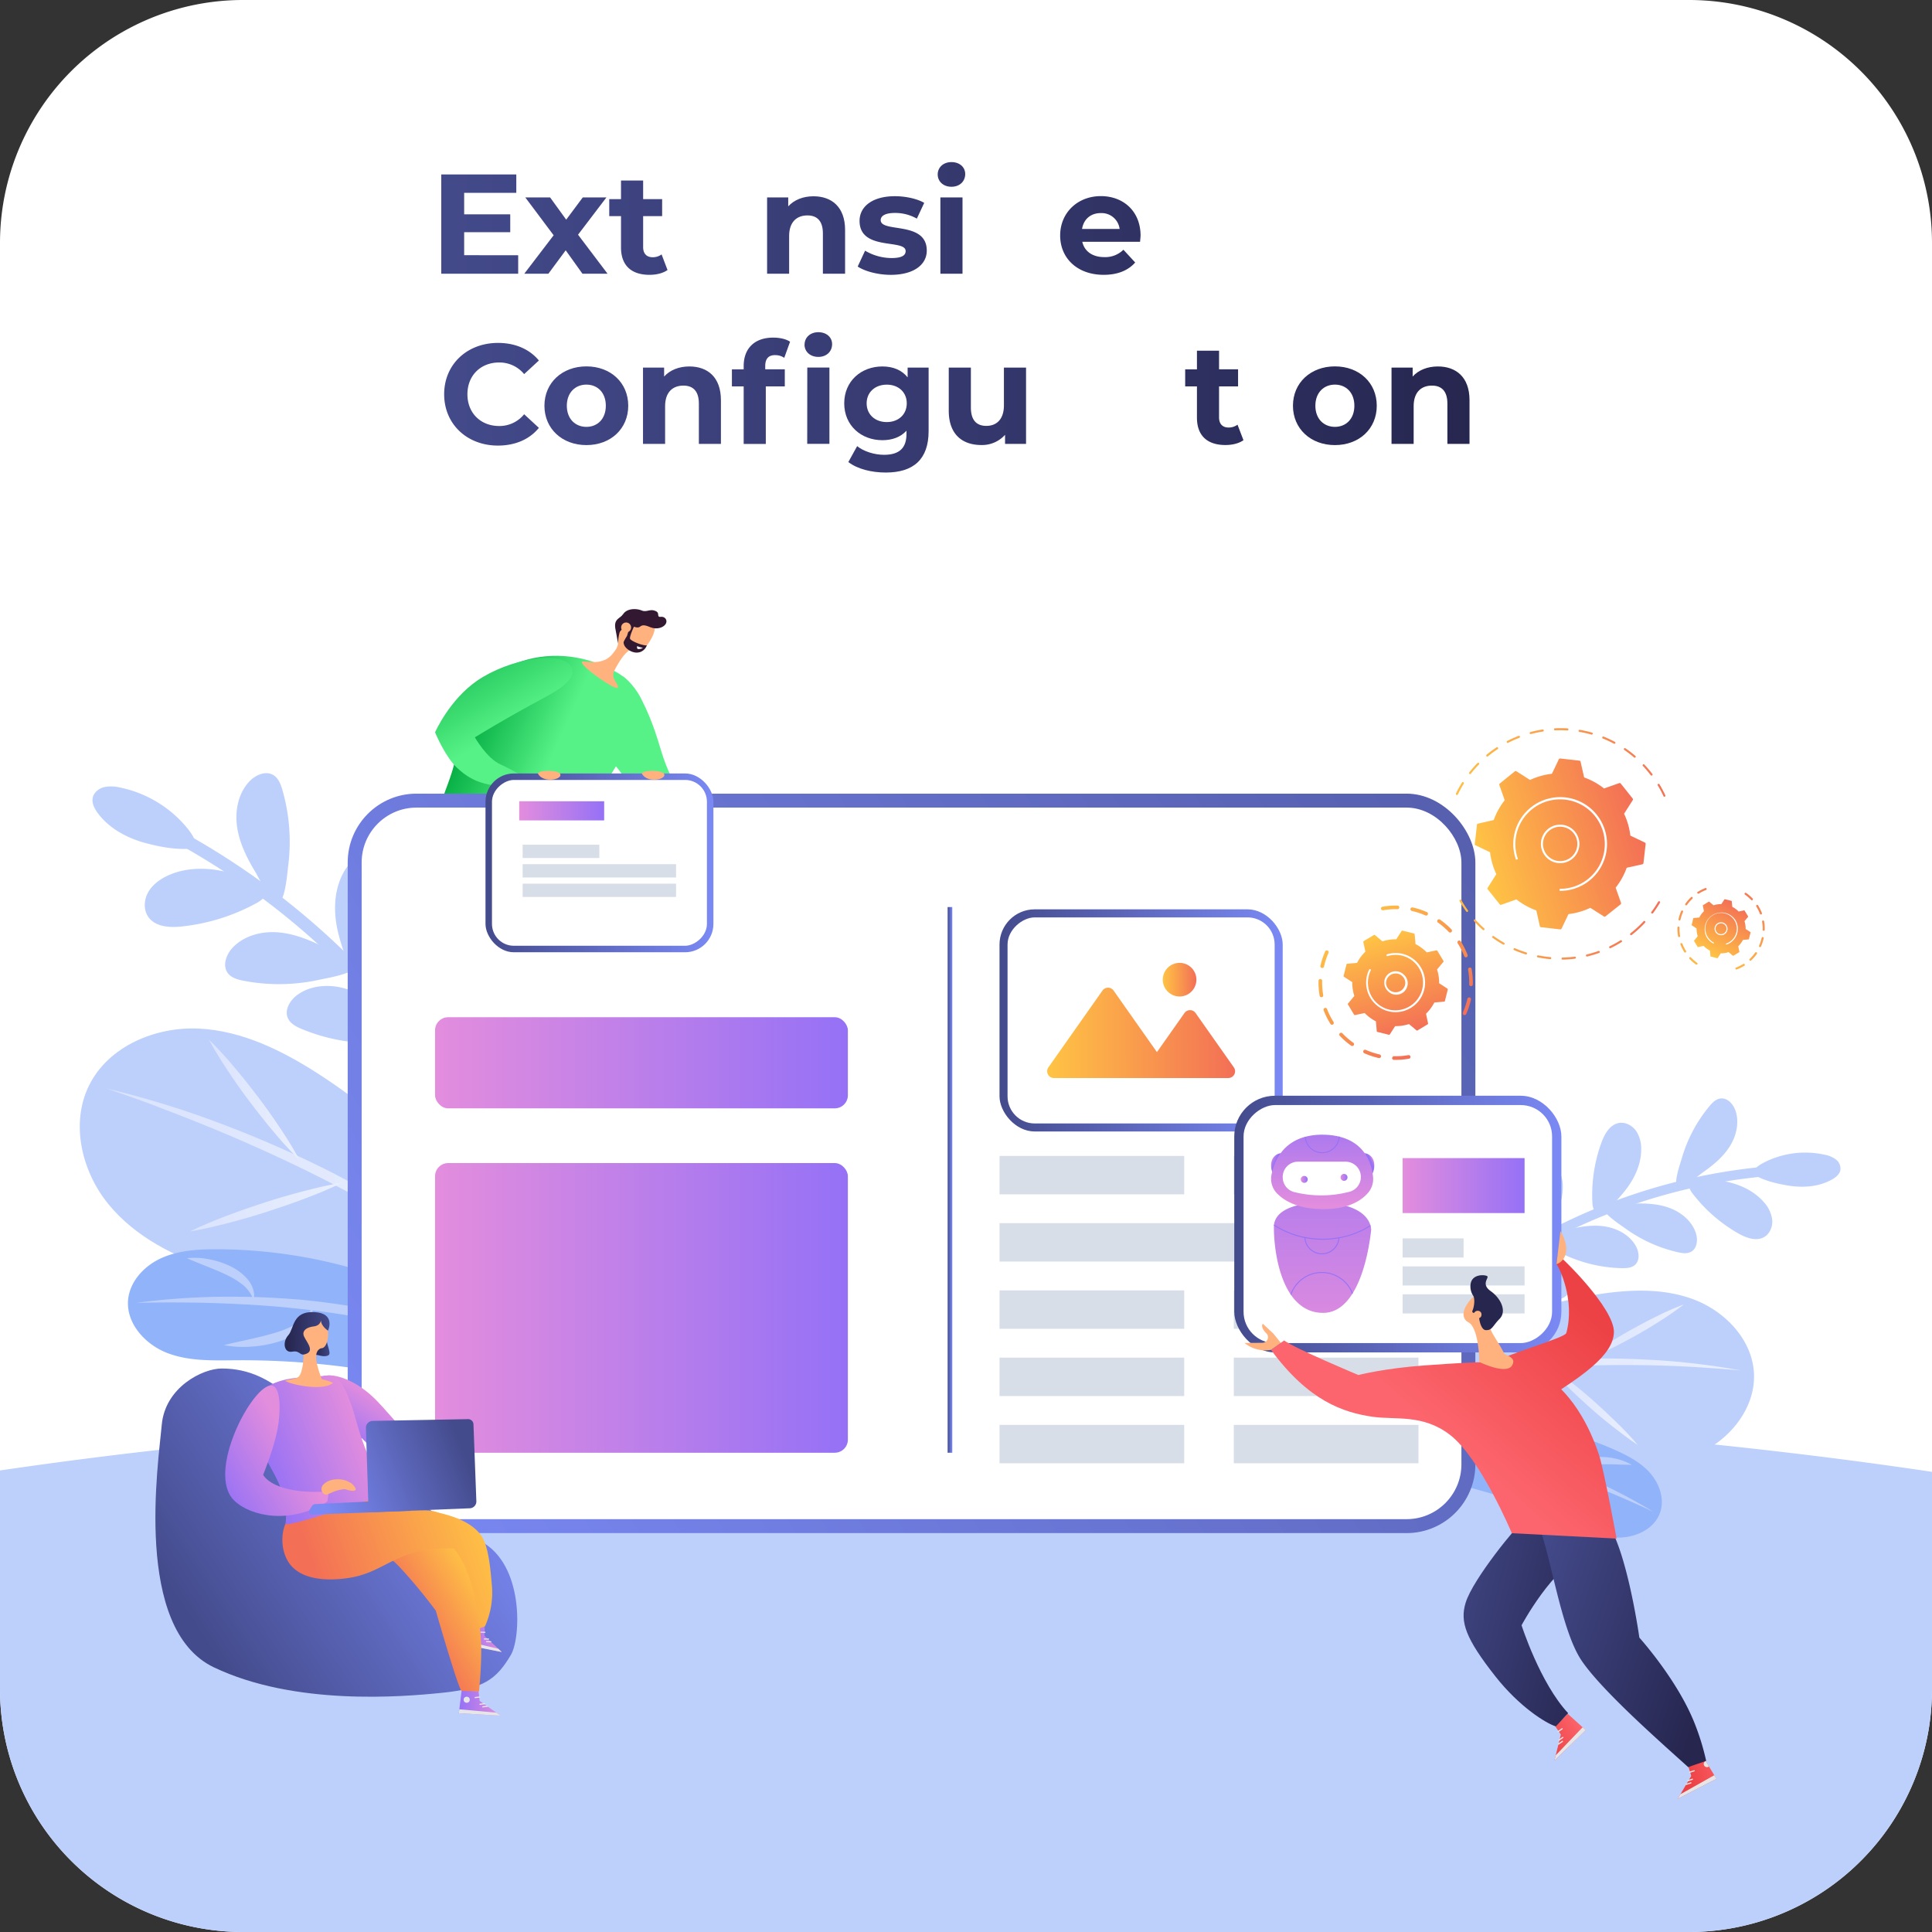 <svg id="Layer_1" data-name="Layer 1" xmlns="http://www.w3.org/2000/svg" xmlns:xlink="http://www.w3.org/1999/xlink" viewBox="0 0 1080 1080"><rect x="0" y="0" width="1080" height="1080" fill="#333333" stroke="none"/><defs><style>.cls-1{fill:#fff;}.cls-2{fill:#bdd0fb;}.cls-3{fill:url(#linear-gradient);}.cls-4{fill:url(#linear-gradient-2);}.cls-5{fill:url(#linear-gradient-3);}.cls-6{fill:#91b3fa;}.cls-7{fill:url(#linear-gradient-4);}.cls-8{fill:url(#linear-gradient-5);}.cls-9{fill:url(#linear-gradient-6);}.cls-10{fill:url(#linear-gradient-7);}.cls-11{fill:url(#linear-gradient-8);}.cls-12{fill:url(#linear-gradient-9);}.cls-13{fill:#ffb27d;}.cls-14{fill:#331832;}.cls-15{fill:url(#linear-gradient-10);}.cls-16{fill:#d8dee8;}.cls-17{fill:url(#linear-gradient-11);}.cls-18{fill:url(#linear-gradient-12);}.cls-102,.cls-19,.cls-73,.cls-75{fill:none;stroke-miterlimit:10;}.cls-19{stroke-width:2.6px;stroke:url(#linear-gradient-13);}.cls-20{fill:url(#linear-gradient-14);}.cls-21{fill:url(#linear-gradient-15);}.cls-22{fill:url(#linear-gradient-16);}.cls-23{fill:url(#linear-gradient-17);}.cls-24{fill:url(#linear-gradient-18);}.cls-25{fill:url(#linear-gradient-19);}.cls-26{fill:url(#linear-gradient-20);}.cls-27{fill:url(#linear-gradient-21);}.cls-28{fill:url(#linear-gradient-22);}.cls-29{fill:url(#linear-gradient-23);}.cls-30{fill:url(#linear-gradient-24);}.cls-31{fill:url(#linear-gradient-25);}.cls-32{fill:url(#linear-gradient-26);}.cls-33{fill:url(#linear-gradient-27);}.cls-34{fill:url(#linear-gradient-28);}.cls-35{fill:url(#linear-gradient-29);}.cls-36{fill:url(#linear-gradient-30);}.cls-37{fill:url(#linear-gradient-31);}.cls-38{fill:url(#linear-gradient-32);}.cls-39{fill:url(#linear-gradient-33);}.cls-40{fill:url(#linear-gradient-34);}.cls-41{fill:url(#linear-gradient-35);}.cls-42{fill:url(#linear-gradient-36);}.cls-43{fill:url(#linear-gradient-37);}.cls-44{fill:url(#linear-gradient-38);}.cls-45{fill:url(#linear-gradient-39);}.cls-46{fill:url(#linear-gradient-40);}.cls-47{fill:url(#linear-gradient-41);}.cls-48{fill:url(#linear-gradient-42);}.cls-49{fill:url(#linear-gradient-43);}.cls-50{fill:url(#linear-gradient-44);}.cls-51{fill:url(#linear-gradient-45);}.cls-52{fill:url(#linear-gradient-46);}.cls-53{fill:url(#linear-gradient-47);}.cls-54{fill:url(#linear-gradient-48);}.cls-55{fill:url(#linear-gradient-49);}.cls-56{fill:url(#linear-gradient-50);}.cls-57{fill:url(#linear-gradient-51);}.cls-58{fill:url(#linear-gradient-52);}.cls-59{fill:url(#linear-gradient-53);}.cls-60{fill:url(#linear-gradient-54);}.cls-61{fill:url(#linear-gradient-55);}.cls-62{fill:url(#linear-gradient-56);}.cls-63{fill:url(#linear-gradient-57);}.cls-64{fill:url(#linear-gradient-58);}.cls-65{fill:url(#linear-gradient-59);}.cls-66{fill:url(#linear-gradient-60);}.cls-67{fill:url(#linear-gradient-61);}.cls-68{fill:url(#linear-gradient-62);}.cls-69{fill:url(#linear-gradient-63);}.cls-70{fill:url(#linear-gradient-64);}.cls-71{fill:url(#linear-gradient-65);}.cls-72{fill:#e6e6e6;}.cls-102,.cls-73,.cls-75{stroke:#e6e6e6;stroke-linecap:round;}.cls-73{stroke-width:0.65px;}.cls-74{fill:url(#linear-gradient-66);}.cls-75{stroke-width:0.6px;}.cls-76{fill:url(#linear-gradient-67);}.cls-77{fill:url(#linear-gradient-68);}.cls-78{fill:url(#linear-gradient-69);}.cls-79{fill:url(#linear-gradient-70);}.cls-80{fill:url(#linear-gradient-71);}.cls-81{fill:url(#linear-gradient-72);}.cls-82{fill:url(#linear-gradient-73);}.cls-83{fill:url(#linear-gradient-74);}.cls-84{fill:url(#linear-gradient-75);}.cls-85{fill:url(#linear-gradient-76);}.cls-86{fill:url(#linear-gradient-77);}.cls-87{fill:url(#linear-gradient-78);}.cls-88{fill:url(#linear-gradient-79);}.cls-89{fill:url(#linear-gradient-80);}.cls-90{fill:url(#linear-gradient-81);}.cls-91{fill:url(#linear-gradient-82);}.cls-92{fill:url(#linear-gradient-83);}.cls-93{fill:url(#linear-gradient-84);}.cls-94{fill:url(#linear-gradient-85);}.cls-95{fill:url(#linear-gradient-86);}.cls-96{fill:url(#linear-gradient-87);}.cls-97{fill:url(#linear-gradient-88);}.cls-98{fill:url(#linear-gradient-89);}.cls-99{fill:url(#linear-gradient-90);}.cls-100{fill:url(#linear-gradient-91);}.cls-101{fill:url(#linear-gradient-92);}.cls-102{stroke-width:0.68px;}.cls-103{fill:url(#linear-gradient-93);}.cls-104{fill:url(#linear-gradient-94);}.cls-105{fill:url(#linear-gradient-95);}.cls-106{fill:url(#linear-gradient-96);}.cls-107{fill:url(#linear-gradient-97);}.cls-108{fill:#26264f;}.cls-109{fill:url(#linear-gradient-98);}.cls-110{fill:url(#linear-gradient-99);}.cls-111{fill:url(#linear-gradient-100);}.cls-112{fill:url(#linear-gradient-102);}.cls-113{fill:url(#linear-gradient-104);}.cls-114{fill:url(#linear-gradient-110);}.cls-115{fill:url(#linear-gradient-111);}.cls-116{fill:url(#linear-gradient-112);}.cls-117{fill:url(#linear-gradient-113);}.cls-118{fill:url(#linear-gradient-114);}.cls-119{fill:url(#linear-gradient-115);}.cls-120{fill:url(#linear-gradient-118);}</style><linearGradient id="linear-gradient" x1="59.61" y1="672.73" x2="295.2" y2="672.73" gradientUnits="userSpaceOnUse"><stop offset="0" stop-color="#dae3fe"/><stop offset="1" stop-color="#e9effd"/></linearGradient><linearGradient id="linear-gradient-2" x1="116.84" y1="614.84" x2="167.42" y2="614.84" xlink:href="#linear-gradient"/><linearGradient id="linear-gradient-3" x1="106.2" y1="674.73" x2="191.38" y2="674.73" xlink:href="#linear-gradient"/><linearGradient id="linear-gradient-4" x1="767.7" y1="771.44" x2="973.04" y2="771.44" xlink:href="#linear-gradient"/><linearGradient id="linear-gradient-5" x1="884.9" y1="744.98" x2="941.25" y2="744.98" xlink:href="#linear-gradient"/><linearGradient id="linear-gradient-6" x1="864.15" y1="785.02" x2="915.58" y2="785.02" xlink:href="#linear-gradient"/><linearGradient id="linear-gradient-7" x1="255.87" y1="413.6" x2="303.23" y2="435.07" gradientUnits="userSpaceOnUse"><stop offset="0" stop-color="#00aa3f"/><stop offset="1" stop-color="#57f287"/></linearGradient><linearGradient id="linear-gradient-8" x1="252.74" y1="345.16" x2="288.58" y2="404" xlink:href="#linear-gradient-7"/><linearGradient id="linear-gradient-9" x1="255.8" y1="371.97" x2="309.43" y2="396.28" xlink:href="#linear-gradient-7"/><linearGradient id="linear-gradient-10" x1="1116.32" y1="252.04" x2="197.44" y2="855.21" gradientUnits="userSpaceOnUse"><stop offset="0" stop-color="#444b8c"/><stop offset="1" stop-color="#7a89f4"/></linearGradient><linearGradient id="linear-gradient-11" x1="271.4" y1="482.35" x2="398.81" y2="482.35" xlink:href="#linear-gradient-10"/><linearGradient id="linear-gradient-12" x1="290.24" y1="453.26" x2="337.73" y2="453.26" gradientUnits="userSpaceOnUse"><stop offset="0" stop-color="#e38ddd"/><stop offset="1" stop-color="#9571f6"/></linearGradient><linearGradient id="linear-gradient-13" x1="529.74" y1="659.57" x2="532.34" y2="659.57" xlink:href="#linear-gradient-10"/><linearGradient id="linear-gradient-14" x1="243.2" y1="594.11" x2="473.97" y2="594.11" xlink:href="#linear-gradient-12"/><linearGradient id="linear-gradient-15" x1="243.2" y1="731.12" x2="473.97" y2="731.12" xlink:href="#linear-gradient-12"/><linearGradient id="linear-gradient-16" x1="-255.72" y1="1671.11" x2="-222.78" y2="1671.11" gradientTransform="translate(-399.18 -479.21) rotate(-61.89)" gradientUnits="userSpaceOnUse"><stop offset="0" stop-color="#ffc444"/><stop offset="1" stop-color="#f36f56"/></linearGradient><linearGradient id="linear-gradient-17" x1="120.04" y1="1474.89" x2="170.79" y2="1441.75" gradientTransform="translate(-145.48 -420.41) rotate(-44.28)" xlink:href="#linear-gradient-16"/><linearGradient id="linear-gradient-18" x1="123.26" y1="1479.82" x2="174" y2="1446.68" gradientTransform="translate(-145.48 -420.41) rotate(-44.28)" xlink:href="#linear-gradient-16"/><linearGradient id="linear-gradient-19" x1="124.74" y1="1482.08" x2="175.48" y2="1448.94" gradientTransform="translate(-145.48 -420.41) rotate(-44.28)" xlink:href="#linear-gradient-16"/><linearGradient id="linear-gradient-20" x1="124.26" y1="1481.35" x2="175" y2="1448.2" gradientTransform="translate(-145.48 -420.41) rotate(-44.28)" xlink:href="#linear-gradient-16"/><linearGradient id="linear-gradient-21" x1="105.71" y1="1452.95" x2="156.45" y2="1419.8" gradientTransform="translate(-145.48 -420.41) rotate(-44.28)" xlink:href="#linear-gradient-16"/><linearGradient id="linear-gradient-22" x1="121.88" y1="1477.71" x2="172.62" y2="1444.56" gradientTransform="translate(-145.48 -420.41) rotate(-44.28)" xlink:href="#linear-gradient-16"/><linearGradient id="linear-gradient-23" x1="101.8" y1="1446.96" x2="152.54" y2="1413.81" gradientTransform="translate(-145.48 -420.41) rotate(-44.28)" xlink:href="#linear-gradient-16"/><linearGradient id="linear-gradient-24" x1="117.94" y1="1471.67" x2="168.68" y2="1438.53" gradientTransform="translate(-145.48 -420.41) rotate(-44.28)" xlink:href="#linear-gradient-16"/><linearGradient id="linear-gradient-25" x1="99.42" y1="1443.32" x2="150.17" y2="1410.18" gradientTransform="translate(-145.48 -420.41) rotate(-44.28)" xlink:href="#linear-gradient-16"/><linearGradient id="linear-gradient-26" x1="98.93" y1="1442.57" x2="149.68" y2="1409.43" gradientTransform="translate(-145.48 -420.41) rotate(-44.28)" xlink:href="#linear-gradient-16"/><linearGradient id="linear-gradient-27" x1="100.4" y1="1444.82" x2="151.14" y2="1411.67" gradientTransform="translate(-145.48 -420.41) rotate(-44.28)" xlink:href="#linear-gradient-16"/><linearGradient id="linear-gradient-28" x1="103.61" y1="1449.74" x2="154.36" y2="1416.59" gradientTransform="translate(-145.48 -420.41) rotate(-44.28)" xlink:href="#linear-gradient-16"/><linearGradient id="linear-gradient-29" x1="556.87" y1="-692.71" x2="615.08" y2="-692.71" gradientTransform="translate(-52.89 189.92) rotate(73.11)" xlink:href="#linear-gradient-16"/><linearGradient id="linear-gradient-30" x1="188.55" y1="-1010.67" x2="252.93" y2="-1065.6" gradientTransform="matrix(-0.01, 1, -1, -0.01, -273.86, 327.74)" xlink:href="#linear-gradient-16"/><linearGradient id="linear-gradient-31" x1="196.28" y1="-1001.6" x2="260.67" y2="-1056.53" gradientTransform="matrix(-0.01, 1, -1, -0.01, -273.86, 327.74)" xlink:href="#linear-gradient-16"/><linearGradient id="linear-gradient-32" x1="200.65" y1="-996.49" x2="265.03" y2="-1051.41" gradientTransform="matrix(-0.01, 1, -1, -0.01, -273.86, 327.74)" xlink:href="#linear-gradient-16"/><linearGradient id="linear-gradient-33" x1="200.99" y1="-996.08" x2="265.38" y2="-1051.01" gradientTransform="matrix(-0.01, 1, -1, -0.01, -273.86, 327.74)" xlink:href="#linear-gradient-16"/><linearGradient id="linear-gradient-34" x1="158.36" y1="-1046.05" x2="222.75" y2="-1100.98" gradientTransform="matrix(-0.01, 1, -1, -0.01, -273.86, 327.74)" xlink:href="#linear-gradient-16"/><linearGradient id="linear-gradient-35" x1="197.25" y1="-1000.47" x2="261.63" y2="-1055.4" gradientTransform="matrix(-0.01, 1, -1, -0.01, -273.86, 327.74)" xlink:href="#linear-gradient-16"/><linearGradient id="linear-gradient-36" x1="151.09" y1="-1054.58" x2="215.47" y2="-1109.51" gradientTransform="matrix(-0.01, 1, -1, -0.01, -273.86, 327.74)" xlink:href="#linear-gradient-16"/><linearGradient id="linear-gradient-37" x1="189.91" y1="-1009.07" x2="254.3" y2="-1064" gradientTransform="matrix(-0.01, 1, -1, -0.01, -273.86, 327.74)" xlink:href="#linear-gradient-16"/><linearGradient id="linear-gradient-38" x1="147.34" y1="-1058.97" x2="211.72" y2="-1113.9" gradientTransform="matrix(-0.01, 1, -1, -0.01, -273.86, 327.74)" xlink:href="#linear-gradient-16"/><linearGradient id="linear-gradient-39" x1="147.66" y1="-1058.6" x2="212.05" y2="-1113.52" gradientTransform="matrix(-0.01, 1, -1, -0.01, -273.86, 327.74)" xlink:href="#linear-gradient-16"/><linearGradient id="linear-gradient-40" x1="152.01" y1="-1053.5" x2="216.39" y2="-1108.43" gradientTransform="matrix(-0.01, 1, -1, -0.01, -273.86, 327.74)" xlink:href="#linear-gradient-16"/><linearGradient id="linear-gradient-41" x1="159.74" y1="-1044.44" x2="224.12" y2="-1099.37" gradientTransform="matrix(-0.01, 1, -1, -0.01, -273.86, 327.74)" xlink:href="#linear-gradient-16"/><linearGradient id="linear-gradient-42" x1="619.59" y1="1209.49" x2="711.95" y2="1209.49" gradientTransform="translate(-116.3 -492.12) rotate(-16.89)" xlink:href="#linear-gradient-16"/><linearGradient id="linear-gradient-43" x1="938.34" y1="-244.12" x2="1040.24" y2="-326.05" gradientTransform="translate(-32.51 12.13) rotate(45.72)" xlink:href="#linear-gradient-16"/><linearGradient id="linear-gradient-44" x1="932.34" y1="-251.58" x2="1034.24" y2="-333.52" gradientTransform="translate(-32.51 12.13) rotate(45.72)" xlink:href="#linear-gradient-16"/><linearGradient id="linear-gradient-45" x1="942.9" y1="-238.45" x2="1044.8" y2="-320.38" gradientTransform="translate(-32.51 12.13) rotate(45.72)" xlink:href="#linear-gradient-16"/><linearGradient id="linear-gradient-46" x1="945.79" y1="-234.85" x2="1047.7" y2="-316.78" gradientTransform="translate(-32.51 12.13) rotate(45.72)" xlink:href="#linear-gradient-16"/><linearGradient id="linear-gradient-47" x1="946.89" y1="-233.48" x2="1048.79" y2="-315.42" gradientTransform="translate(-32.51 12.13) rotate(45.72)" xlink:href="#linear-gradient-16"/><linearGradient id="linear-gradient-48" x1="946.13" y1="-234.43" x2="1048.03" y2="-316.37" gradientTransform="translate(-32.51 12.13) rotate(45.72)" xlink:href="#linear-gradient-16"/><linearGradient id="linear-gradient-49" x1="943.57" y1="-237.62" x2="1045.47" y2="-319.55" gradientTransform="translate(-32.51 12.13) rotate(45.72)" xlink:href="#linear-gradient-16"/><linearGradient id="linear-gradient-50" x1="891.74" y1="-302.08" x2="993.64" y2="-384.01" gradientTransform="translate(-32.51 12.13) rotate(45.72)" xlink:href="#linear-gradient-16"/><linearGradient id="linear-gradient-51" x1="939.31" y1="-242.91" x2="1041.21" y2="-324.84" gradientTransform="translate(-32.51 12.13) rotate(45.72)" xlink:href="#linear-gradient-16"/><linearGradient id="linear-gradient-52" x1="884.15" y1="-311.51" x2="986.06" y2="-393.45" gradientTransform="translate(-32.51 12.13) rotate(45.72)" xlink:href="#linear-gradient-16"/><linearGradient id="linear-gradient-53" x1="932.76" y1="-251.06" x2="1034.66" y2="-332.99" gradientTransform="translate(-32.51 12.13) rotate(45.72)" xlink:href="#linear-gradient-16"/><linearGradient id="linear-gradient-54" x1="877.6" y1="-319.66" x2="979.5" y2="-401.59" gradientTransform="translate(-32.51 12.13) rotate(45.72)" xlink:href="#linear-gradient-16"/><linearGradient id="linear-gradient-55" x1="924.81" y1="-260.94" x2="1026.72" y2="-342.88" gradientTransform="translate(-32.51 12.13) rotate(45.72)" xlink:href="#linear-gradient-16"/><linearGradient id="linear-gradient-56" x1="872.39" y1="-326.14" x2="974.29" y2="-408.08" gradientTransform="translate(-32.51 12.13) rotate(45.72)" xlink:href="#linear-gradient-16"/><linearGradient id="linear-gradient-57" x1="868.77" y1="-330.65" x2="970.67" y2="-412.58" gradientTransform="translate(-32.51 12.13) rotate(45.72)" xlink:href="#linear-gradient-16"/><linearGradient id="linear-gradient-58" x1="866.9" y1="-332.98" x2="968.8" y2="-414.91" gradientTransform="translate(-32.51 12.13) rotate(45.72)" xlink:href="#linear-gradient-16"/><linearGradient id="linear-gradient-59" x1="866.85" y1="-333.03" x2="968.75" y2="-414.97" gradientTransform="translate(-32.51 12.13) rotate(45.72)" xlink:href="#linear-gradient-16"/><linearGradient id="linear-gradient-60" x1="868.64" y1="-330.8" x2="970.54" y2="-412.74" gradientTransform="translate(-32.51 12.13) rotate(45.72)" xlink:href="#linear-gradient-16"/><linearGradient id="linear-gradient-61" x1="883.83" y1="-311.91" x2="985.73" y2="-393.85" gradientTransform="translate(-32.51 12.13) rotate(45.72)" xlink:href="#linear-gradient-16"/><linearGradient id="linear-gradient-62" x1="872.2" y1="-326.38" x2="974.1" y2="-408.32" gradientTransform="translate(-32.51 12.13) rotate(45.72)" xlink:href="#linear-gradient-16"/><linearGradient id="linear-gradient-63" x1="877.34" y1="-319.98" x2="979.24" y2="-401.92" gradientTransform="translate(-32.51 12.13) rotate(45.72)" xlink:href="#linear-gradient-16"/><linearGradient id="linear-gradient-64" x1="108.63" y1="908.79" x2="263.08" y2="806.69" xlink:href="#linear-gradient-10"/><linearGradient id="linear-gradient-65" x1="-2163.31" y1="951.99" x2="-2139.99" y2="951.99" gradientTransform="matrix(-1, 0, 0, 1, -1883.5, 0)" xlink:href="#linear-gradient-12"/><linearGradient id="linear-gradient-66" x1="-2163.97" y1="915.62" x2="-2142.78" y2="915.62" gradientTransform="matrix(-1, 0, 0, 1, -1883.5, 0)" xlink:href="#linear-gradient-12"/><linearGradient id="linear-gradient-67" x1="279.62" y1="869.07" x2="183.4" y2="902.25" gradientTransform="matrix(1, 0, 0, 1, 0, 0)" xlink:href="#linear-gradient-16"/><linearGradient id="linear-gradient-68" x1="259.23" y1="867.86" x2="219.41" y2="891.41" gradientTransform="matrix(1, 0, 0, 1, 0, 0)" xlink:href="#linear-gradient-16"/><linearGradient id="linear-gradient-69" x1="267.96" y1="835.25" x2="171.74" y2="868.43" gradientTransform="matrix(1, 0, 0, 1, 0, 0)" xlink:href="#linear-gradient-16"/><linearGradient id="linear-gradient-70" x1="140.99" y1="994.87" x2="117.82" y2="1018.03" gradientTransform="matrix(0.98, -0.21, 0.21, 0.98, -121.91, -155.44)" xlink:href="#linear-gradient-12"/><linearGradient id="linear-gradient-71" x1="116.84" y1="999.79" x2="58.76" y2="1009.37" gradientTransform="matrix(0.98, -0.21, 0.21, 0.98, -121.91, -155.44)" xlink:href="#linear-gradient-12"/><linearGradient id="linear-gradient-72" x1="77.69" y1="1002.78" x2="31.25" y2="1017.93" gradientTransform="matrix(0.98, -0.21, 0.21, 0.98, -121.91, -155.44)" xlink:href="#linear-gradient-12"/><linearGradient id="linear-gradient-73" x1="-2078.23" y1="739.9" x2="-2068.29" y2="739.9" gradientTransform="matrix(-1, -0.01, -0.01, 1, -1885.07, -12.86)" gradientUnits="userSpaceOnUse"><stop offset="0" stop-color="#444b8c"/><stop offset="1" stop-color="#26264f"/></linearGradient><linearGradient id="linear-gradient-74" x1="-2078.01" y1="733.76" x2="-2053.07" y2="733.76" xlink:href="#linear-gradient-73"/><linearGradient id="linear-gradient-75" x1="272.45" y1="815.32" x2="184.52" y2="849.83" xlink:href="#linear-gradient-10"/><linearGradient id="linear-gradient-76" x1="258.84" y1="809.5" x2="183.65" y2="839.01" xlink:href="#linear-gradient-10"/><linearGradient id="linear-gradient-77" x1="558.74" y1="570.42" x2="717.05" y2="570.42" xlink:href="#linear-gradient-10"/><linearGradient id="linear-gradient-78" x1="585.29" y1="577.67" x2="690.3" y2="577.18" gradientTransform="matrix(1, 0, 0, 1, 0, 0)" xlink:href="#linear-gradient-16"/><linearGradient id="linear-gradient-79" x1="650" y1="547.69" x2="668.79" y2="547.6" gradientTransform="matrix(1, 0, 0, 1, 0, 0)" xlink:href="#linear-gradient-16"/><linearGradient id="linear-gradient-80" x1="689.96" y1="684.26" x2="872.83" y2="684.26" xlink:href="#linear-gradient-10"/><linearGradient id="linear-gradient-81" x1="739.3" y1="753.11" x2="739.3" y2="603.49" xlink:href="#linear-gradient-12"/><linearGradient id="linear-gradient-82" x1="709.64" y1="648.81" x2="712.82" y2="650.04" xlink:href="#linear-gradient-12"/><linearGradient id="linear-gradient-83" x1="768.32" y1="648.88" x2="766.55" y2="649.7" xlink:href="#linear-gradient-12"/><linearGradient id="linear-gradient-84" x1="739.09" y1="674.65" x2="739.09" y2="616.79" xlink:href="#linear-gradient-12"/><linearGradient id="linear-gradient-85" x1="727.18" y1="659.28" x2="731.05" y2="659.28" xlink:href="#linear-gradient-12"/><linearGradient id="linear-gradient-86" x1="749.38" y1="658.16" x2="753.26" y2="658.16" xlink:href="#linear-gradient-12"/><linearGradient id="linear-gradient-87" x1="739.19" y1="694.6" x2="739.19" y2="693.18" xlink:href="#linear-gradient-12"/><linearGradient id="linear-gradient-88" x1="738.93" y1="706.93" x2="738.93" y2="702.22" xlink:href="#linear-gradient-12"/><linearGradient id="linear-gradient-89" x1="739.1" y1="649.21" x2="739.1" y2="646.75" xlink:href="#linear-gradient-12"/><linearGradient id="linear-gradient-90" x1="738.82" y1="733.9" x2="738.82" y2="728.6" xlink:href="#linear-gradient-12"/><linearGradient id="linear-gradient-91" x1="784.08" y1="662.75" x2="852.25" y2="662.75" xlink:href="#linear-gradient-12"/><linearGradient id="linear-gradient-92" x1="-39.16" y1="1719.37" x2="-15.27" y2="1719.37" gradientTransform="matrix(0.96, -0.27, 0.27, 0.96, 516.62, -671.16)" gradientUnits="userSpaceOnUse"><stop offset="0" stop-color="#ed4245"/><stop offset="1" stop-color="#fc656d"/></linearGradient><linearGradient id="linear-gradient-93" x1="-313.03" y1="2702.16" x2="-289.14" y2="2702.16" gradientTransform="translate(-312.02 -1476.33) rotate(-32.23)" xlink:href="#linear-gradient-92"/><linearGradient id="linear-gradient-94" x1="793.19" y1="886.62" x2="899.81" y2="911.84" gradientTransform="matrix(1, 0, 0, 1, 0, 0)" xlink:href="#linear-gradient-73"/><linearGradient id="linear-gradient-95" x1="848.55" y1="893.51" x2="958.7" y2="929.79" gradientTransform="matrix(1, 0, 0, 1, 0, 0)" xlink:href="#linear-gradient-73"/><linearGradient id="linear-gradient-96" x1="882.29" y1="731.01" x2="814.16" y2="809.31" gradientTransform="matrix(1, 0, 0, 1, 0, 0)" xlink:href="#linear-gradient-92"/><linearGradient id="linear-gradient-97" x1="877.3" y1="726.67" x2="809.17" y2="804.97" gradientTransform="matrix(1, 0, 0, 1, 0, 0)" xlink:href="#linear-gradient-92"/><linearGradient id="linear-gradient-98" x1="230.97" y1="125.25" x2="829.21" y2="125.25" gradientTransform="matrix(1, 0, 0, 1, 0, 0)" xlink:href="#linear-gradient-73"/><linearGradient id="linear-gradient-99" x1="230.97" y1="131.67" x2="829.21" y2="131.67" gradientTransform="matrix(1, 0, 0, 1, 0, 0)" xlink:href="#linear-gradient-73"/><linearGradient id="linear-gradient-100" x1="230.97" y1="127.27" x2="829.21" y2="127.27" gradientTransform="matrix(1, 0, 0, 1, 0, 0)" xlink:href="#linear-gradient-73"/><linearGradient id="linear-gradient-102" x1="230.97" y1="131.36" x2="829.21" y2="131.36" gradientTransform="matrix(1, 0, 0, 1, 0, 0)" xlink:href="#linear-gradient-73"/><linearGradient id="linear-gradient-104" x1="230.97" y1="121.8" x2="829.21" y2="121.8" gradientTransform="matrix(1, 0, 0, 1, 0, 0)" xlink:href="#linear-gradient-73"/><linearGradient id="linear-gradient-110" x1="230.97" y1="220.39" x2="829.21" y2="220.39" gradientTransform="matrix(1, 0, 0, 1, 0, 0)" xlink:href="#linear-gradient-73"/><linearGradient id="linear-gradient-111" x1="230.97" y1="226.81" x2="829.21" y2="226.81" gradientTransform="matrix(1, 0, 0, 1, 0, 0)" xlink:href="#linear-gradient-73"/><linearGradient id="linear-gradient-112" x1="230.97" y1="226.49" x2="829.21" y2="226.49" gradientTransform="matrix(1, 0, 0, 1, 0, 0)" xlink:href="#linear-gradient-73"/><linearGradient id="linear-gradient-113" x1="230.97" y1="216.94" x2="829.21" y2="216.94" gradientTransform="matrix(1, 0, 0, 1, 0, 0)" xlink:href="#linear-gradient-73"/><linearGradient id="linear-gradient-114" x1="230.97" y1="234.5" x2="829.21" y2="234.5" gradientTransform="matrix(1, 0, 0, 1, 0, 0)" xlink:href="#linear-gradient-73"/><linearGradient id="linear-gradient-115" x1="230.97" y1="227.12" x2="829.21" y2="227.12" gradientTransform="matrix(1, 0, 0, 1, 0, 0)" xlink:href="#linear-gradient-73"/><linearGradient id="linear-gradient-118" x1="230.97" y1="222.41" x2="829.21" y2="222.41" gradientTransform="matrix(1, 0, 0, 1, 0, 0)" xlink:href="#linear-gradient-73"/></defs><path class="cls-1" d="M1080,135.81V944.17a138.38,138.38,0,0,1-1.77,22.07,135.87,135.87,0,0,1-134,113.76H135.84A135.85,135.85,0,0,1,.65,957.51Q0,950.93,0,944.17V135.81A135.82,135.82,0,0,1,135.84,0H944.18A135.8,135.8,0,0,1,1080,135.81Z"/><path class="cls-2" d="M1080,822.77v121.4a138.38,138.38,0,0,1-1.77,22.07,135.88,135.88,0,0,1-134,113.76H135.84A135.85,135.85,0,0,1,.66,957.51Q0,950.93,0,944.17V822c148.89-21.93,335.23-35,537.42-35C742,787,930.26,800.36,1080,822.77Z"/><path class="cls-2" d="M320.32,841.37a3.55,3.55,0,0,0,.92-2.35,424.05,424.05,0,0,0-56.81-214.85A424,424,0,0,0,106.71,467.62a3.52,3.52,0,0,0-3.48,6.12,417.08,417.08,0,0,1,155.11,154A417.06,417.06,0,0,1,314.2,839a3.52,3.52,0,0,0,6.12,2.4Z"/><path class="cls-2" d="M67,440.21a19.88,19.88,0,0,0-8.91-.18c-2.9.77-5.59,2.92-6.24,5.85s.9,6.08,2.74,8.57c6.37,8.62,16.36,14,26.7,16.8,7.18,1.94,15.55,3.56,23,3.28,9.31-.35,2.8-8.87-.74-12.94A65.83,65.83,0,0,0,67,440.21Z"/><path class="cls-2" d="M157.88,441.64c-.92-3.19-2.19-6.59-5-8.33-4.36-2.7-10.21-.07-13.67,3.71-6.13,6.68-8,16.48-6.64,25.45s5.5,17.26,10.18,25c2,3.28,9.24,18.75,13.19,16.95,3.61-1.66,4.72-17,5.18-20.64A104.59,104.59,0,0,0,157.88,441.64Z"/><path class="cls-2" d="M136.09,548.24c-3.26-.64-6.75-1.61-8.74-4.26-3.07-4.11-1-10.16,2.49-14,6.12-6.69,15.72-9.39,24.77-8.85s17.68,4,25.82,7.94c3.44,1.68,19.49,7.56,18,11.65-1.33,3.74-16.54,6.2-20.1,7A104.72,104.72,0,0,1,136.09,548.24Z"/><path class="cls-2" d="M168.7,575.23c-3.06-1.28-6.29-2.93-7.7-5.93-2.19-4.64,1.08-10.15,5.23-13.16,7.33-5.33,17.28-6.06,26-3.72s16.53,7.42,23.71,12.94c3,2.34,17.59,11.31,15.35,15-2,3.39-17.45,2.76-21.09,2.81A104.67,104.67,0,0,1,168.7,575.23Z"/><path class="cls-2" d="M203.88,616.1c-2.78-1.81-5.66-4-6.51-7.22-1.31-5,2.9-9.78,7.53-12,8.17-3.92,18.09-2.84,26.28,1s14.91,10.28,21,17c2.56,2.84,15.25,14.29,12.38,17.55-2.63,3-17.67-.44-21.26-1A104.74,104.74,0,0,1,203.88,616.1Z"/><path class="cls-2" d="M302.13,595.34c.51-3.28.79-6.89-1-9.66-2.81-4.29-9.22-4.38-14-2.42-8.38,3.47-14.2,11.57-16.78,20.26s-2.3,18-1.34,27c.4,3.81.45,20.9,4.79,20.93,4,0,11.48-13.43,13.42-16.51A104.81,104.81,0,0,0,302.13,595.34Z"/><path class="cls-2" d="M229.73,671.18c-2.88-1.65-5.88-3.68-6.91-6.83-1.6-4.88,2.33-9.94,6.82-12.42,7.93-4.38,17.89-3.87,26.29-.47s15.48,9.41,21.93,15.78c2.72,2.69,16.05,13.4,13.37,16.81-2.46,3.11-17.66.59-21.28.18A104.69,104.69,0,0,1,229.73,671.18Z"/><path class="cls-2" d="M342.54,681.89c1.21-3.09,2.27-6.56,1.09-9.66-1.81-4.8-8.05-6.28-13.1-5.39-8.92,1.57-16.36,8.21-20.77,16.14s-6.15,17-7.17,26c-.43,3.8-4.1,20.5.14,21.47,3.86.89,14.11-10.62,16.68-13.2A104.69,104.69,0,0,0,342.54,681.89Z"/><path class="cls-2" d="M123.08,486.68c-10.06-1.87-20.81-1.38-30,3.13-4.27,2.09-8.23,5.15-10.46,9.35s-2.4,9.67.37,13.53c4,5.51,11.93,5.94,18.67,5.21a111.21,111.21,0,0,0,41.72-13.06C160.56,495.33,131.3,488.21,123.08,486.68Z"/><path class="cls-2" d="M298.34,717.16C292.24,709,284,702,274.22,699.06c-4.55-1.36-9.54-1.82-14-.24s-8.34,5.45-8.93,10.17c-.84,6.73,4.71,12.46,10.15,16.51a110.86,110.86,0,0,0,39.47,18.78C320,749,303.33,723.88,298.34,717.16Z"/><path class="cls-2" d="M188.8,520.42c-2.27-10-2.2-20.74,1.94-30.09,1.92-4.35,4.82-8.43,8.93-10.82s9.57-2.78,13.54-.16c5.66,3.74,6.4,11.68,5.94,18.45A111,111,0,0,1,207.75,540C198.93,557.53,190.66,528.58,188.8,520.42Z"/><path class="cls-2" d="M230,568.7c-2.27-10-2.2-20.74,1.94-30.1,1.92-4.34,4.82-8.42,8.93-10.81s9.57-2.78,13.54-.17c5.66,3.74,6.4,11.68,5.94,18.45a111,111,0,0,1-11.4,42.2C240.08,605.81,231.81,576.86,230,568.7Z"/><path class="cls-2" d="M178.64,600.73c-20.42-13.24-43.1-24.56-67.42-25.74s-50.47,9.82-61.35,31.6c-10.6,21.22-4.31,48.07,10.67,66.46s37.17,29.51,59.73,36.86,46.07,11.44,68.61,18.83c34.42,11.28,65.71,30,95.47,50.32,8.93,6.11,28.2,27.55,35.33,10.25,4-9.63-11.91-36-16.08-44.89C276.21,686.28,232.61,635.72,178.64,600.73Z"/><path class="cls-3" d="M59.61,608.51a521.52,521.52,0,0,1,64.86,20,616.85,616.85,0,0,1,62.18,27.5,490.58,490.58,0,0,1,58.09,35.45A321,321,0,0,1,295.2,737c-8.61-7.38-16.52-15.41-25.68-22-8.62-7.24-18-13.45-27.16-20-4.68-3.1-9.49-6-14.2-9.1-2.37-1.49-4.7-3.07-7.12-4.5l-7.31-4.21c-4.9-2.75-9.62-5.81-14.63-8.38l-14.89-7.93c-20-10.28-40.49-19.67-61.27-28.39-10.4-4.31-20.87-8.52-31.43-12.47C81,615.8,70.32,612.14,59.61,608.51Z"/><path class="cls-4" d="M116.84,581.23a209.61,209.61,0,0,1,14.3,15.56c4.56,5.34,8.86,10.88,13.12,16.45s8.3,11.29,12.18,17.15a211.1,211.1,0,0,1,11,18.05,207.33,207.33,0,0,1-14.3-15.55c-4.56-5.35-8.86-10.88-13.11-16.46s-8.3-11.3-12.18-17.15S120.18,587.49,116.84,581.23Z"/><path class="cls-5" d="M106.2,688.37c6.76-3.32,13.68-6.14,20.66-8.79s14-5.06,21.12-7.38,14.24-4.4,21.47-6.27,14.49-3.62,21.93-4.84c-6.76,3.33-13.68,6.15-20.66,8.8s-14,5.06-21.12,7.37-14.25,4.39-21.48,6.26S113.63,687.15,106.2,688.37Z"/><path class="cls-6" d="M120.38,698.35c-10.39,0-21.07.74-30.5,5.09s-17.47,13.07-18.3,23.43c-1,13.15,9.77,24.84,22.1,29.53s25.94,4.09,39.14,4a443.51,443.51,0,0,1,152.21,26c11.69,4.19,28.31,10,39.06,1C311.58,758.53,260.8,734,233.24,722A280.06,280.06,0,0,0,120.38,698.35Z"/><path class="cls-2" d="M76.25,728.3a398.11,398.11,0,0,1,58.28-3.39c9.76.06,19.5.58,29.24,1.29s19.44,2,29.1,3.45c19.28,3.16,38.47,7.75,56.64,15.21,18.19,7.21,35.38,17.77,48.68,32a133.94,133.94,0,0,0-23.84-16.4A173.64,173.64,0,0,0,248,748.74a252.19,252.19,0,0,0-27.65-8.21c-9.35-2.24-18.8-4.21-28.34-5.63a538.44,538.44,0,0,0-57.63-5.85c-9.66-.49-19.34-.82-29-.92S86,728.06,76.25,728.3Z"/><path class="cls-2" d="M104.53,703.35a39.88,39.88,0,0,1,12.1.55,46.5,46.5,0,0,1,11.64,3.69,29.69,29.69,0,0,1,10.09,7.48c2.79,3.25,4.46,7.87,3.44,11.9a19,19,0,0,0-6.38-9,49.36,49.36,0,0,0-9.44-5.62C119.21,709.12,111.94,706.66,104.53,703.35Z"/><path class="cls-2" d="M125.16,751.93c9.58-2.38,19-4,27.92-6.71a59,59,0,0,0,12.71-5.17c3.85-2.28,7.23-5.36,9-10.08a13.33,13.33,0,0,1-1.52,7.45,20.22,20.22,0,0,1-5,6,38.35,38.35,0,0,1-13.59,6.89,65,65,0,0,1-14.69,2.48A56.7,56.7,0,0,1,125.16,751.93Z"/><path class="cls-2" d="M717.74,849.08a2.66,2.66,0,0,1,.08-1.94A325.42,325.42,0,0,1,983.53,652.46a2.7,2.7,0,1,1,.54,5.38A320,320,0,0,0,722.78,849.29a2.7,2.7,0,0,1-3.55,1.41A2.73,2.73,0,0,1,717.74,849.08Z"/><path class="cls-2" d="M1019.89,645.47a15.15,15.15,0,0,1,6.32,2.63,6.46,6.46,0,0,1,2.58,6c-.46,2.33-2.51,4-4.58,5.18-7.14,4.08-15.83,4.78-24,3.55-5.64-.86-12-2.31-17.2-4.82-6.43-3.13.78-7.1,4.53-8.87A50.52,50.52,0,0,1,1019.89,645.47Z"/><path class="cls-2" d="M955.59,618.36c1.64-2,3.58-3.94,6.1-4.3,3.9-.54,7.2,3.11,8.47,6.84,2.23,6.59.5,14.05-3.21,19.94s-9.21,10.43-14.9,14.44c-2.4,1.69-12.3,10.32-14.52,7.83-2-2.28,2-13.43,2.75-16.11A80.28,80.28,0,0,1,955.59,618.36Z"/><path class="cls-2" d="M937.93,700c2.49.56,5.24,1,7.46-.3,3.43-1.93,3.82-6.84,2.56-10.57-2.23-6.59-8.14-11.46-14.67-13.88s-13.65-2.69-20.6-2.41c-2.94.12-16-.72-16.29,2.61-.22,3,9.71,9.48,12,11.12A80.34,80.34,0,0,0,937.93,700Z"/><path class="cls-2" d="M906.66,708.92c2.54,0,5.32-.11,7.25-1.79,3-2.58,2.37-7.46.39-10.87-3.5-6-10.27-9.6-17.15-10.67s-13.91.11-20.67,1.77c-2.86.7-15.86,2.5-15.43,5.81.38,3,11.4,7.34,14,8.5A80.39,80.39,0,0,0,906.66,708.92Z"/><path class="cls-2" d="M869.28,726.76c2.51-.41,5.22-1.07,6.81-3.06,2.45-3.08,1-7.77-1.58-10.76-4.53-5.28-11.84-7.59-18.79-7.4s-13.67,2.62-20,5.47c-2.68,1.21-15.14,5.33-14.12,8.51.92,2.9,12.54,5.16,15.26,5.84A80.27,80.27,0,0,0,869.28,726.76Z"/><path class="cls-2" d="M806.64,681.77c.66-2.46,1.58-5.09,3.72-6.47,3.3-2.15,7.83-.23,10.56,2.62,4.81,5,6.39,12.52,5.52,19.43s-3.94,13.34-7.4,19.38c-1.47,2.55-6.79,14.55-9.85,13.23-2.8-1.21-3.91-13-4.32-15.76A80.62,80.62,0,0,1,806.64,681.77Z"/><path class="cls-2" d="M834.07,757.48c2.53-.27,5.27-.77,7-2.66,2.62-2.94,1.43-7.71-1-10.84-4.22-5.54-11.38-8.26-18.34-8.47s-13.79,1.83-20.29,4.31c-2.75,1-15.43,4.45-14.6,7.68.76,3,12.23,5.87,14.9,6.71A80.51,80.51,0,0,0,834.07,757.48Z"/><path class="cls-2" d="M751.46,730.11c.11-2.55.44-5.32,2.22-7.13,2.76-2.81,7.6-1.92,10.88.26,5.79,3.87,9,10.84,9.61,17.77s-.95,13.88-3,20.52c-.87,2.81-3.46,15.68-6.74,15.06-3-.57-6.64-11.84-7.64-14.45A80.52,80.52,0,0,1,751.46,730.11Z"/><path class="cls-2" d="M966.12,660.79c7.65,1.8,15.06,5.47,20.11,11.48a17.66,17.66,0,0,1,4.46,9.81c.26,3.64-1.31,7.54-4.45,9.4-4.49,2.64-10.22.48-14.73-2.12a85.25,85.25,0,0,1-25.28-22.09C937.1,655.28,959.86,659.32,966.12,660.79Z"/><path class="cls-2" d="M771.62,768.57c6.82-3.88,14.76-6.22,22.55-5.26a17.59,17.59,0,0,1,9.93,4.17c2.67,2.49,4.18,6.42,3.13,9.91-1.49,5-7.16,7.3-12.24,8.47a85.23,85.23,0,0,1-33.56,1C746.58,784.26,766,771.75,771.62,768.57Z"/><path class="cls-2" d="M909.48,664.18c4.68-6.31,8-13.9,7.95-21.76a17.6,17.6,0,0,0-2.93-10.36c-2.15-2.95-5.87-4.92-9.46-4.31-5.14.88-8.12,6.23-9.89,11.13a85.24,85.24,0,0,0-5,33.19C890.88,687.13,905.65,669.34,909.48,664.18Z"/><path class="cls-2" d="M865.62,685.38c4.68-6.31,8-13.9,8-21.75a17.61,17.61,0,0,0-2.93-10.37c-2.15-3-5.87-4.92-9.46-4.3-5.14.87-8.12,6.22-9.89,11.12a85.27,85.27,0,0,0-5,33.19C847,708.33,861.79,690.54,865.62,685.38Z"/><path class="cls-2" d="M891.78,723.77c18.45-3,37.89-3.93,55.35,2.76s32.44,22.52,33.35,41.2c.88,18.19-11.84,35.12-28.07,43.41s-35.25,9.25-53.38,7.43-35.92-6.21-54-8c-27.69-2.72-55.47.75-82.68,5.83-8.17,1.53-28.34,10.64-28-3.73.19-8,19.53-21.65,25.19-26.58A268.42,268.42,0,0,1,891.78,723.77Z"/><path class="cls-7" d="M973,766.07a398.08,398.08,0,0,0-51.79-6,473.8,473.8,0,0,0-52.22.09,378,378,0,0,0-51.8,6.94,246.2,246.2,0,0,0-49.53,16.34c8.34-2.53,16.38-5.73,24.87-7.55,8.3-2.42,16.84-3.87,25.28-5.66,4.25-.73,8.54-1.3,12.79-2,2.14-.31,4.26-.71,6.4-1l6.44-.7c4.3-.42,8.57-1.11,12.88-1.36l12.92-1c17.25-1,34.55-1.3,51.85-1,8.65.19,17.31.47,26,1S964.38,765.3,973,766.07Z"/><path class="cls-8" d="M941.25,729.18a160.2,160.2,0,0,0-14.86,6.51c-4.86,2.35-9.6,4.91-14.31,7.51s-9.34,5.37-13.87,8.29a158,158,0,0,0-13.31,9.29,160.38,160.38,0,0,0,14.87-6.51c4.85-2.35,9.59-4.91,14.3-7.51s9.33-5.38,13.87-8.3A160.2,160.2,0,0,0,941.25,729.18Z"/><path class="cls-9" d="M915.58,807.79c-3.72-4.43-7.71-8.56-11.8-12.58s-8.3-7.9-12.56-11.72-8.65-7.5-13.15-11-9.07-7-13.92-10.19c3.72,4.43,7.71,8.56,11.8,12.58s8.3,7.9,12.56,11.72,8.66,7.49,13.16,11S910.74,804.62,915.58,807.79Z"/><path class="cls-6" d="M902.53,810.41c7.28,3.25,14.57,7,19.86,13S930.62,838,928,845.55c-3.33,9.57-14.55,14.44-24.67,13.93s-19.5-5.16-28.75-9.3a340.46,340.46,0,0,0-115-28.8c-9.51-.67-23-1.71-27.76-11.41,17.74-16.42,61-17.92,84.1-17.85A215.26,215.26,0,0,1,902.53,810.41Z"/><path class="cls-2" d="M924.28,845.12a304.34,304.34,0,0,0-39.92-20.42c-6.87-3-13.89-5.62-21-8.14s-14.27-4.62-21.52-6.58c-14.53-3.74-29.44-6.45-44.52-6.83-15-.56-30.37,1.55-44.13,7.45a103.08,103.08,0,0,1,21.84-4.16,133.07,133.07,0,0,1,22.14-.1,193.69,193.69,0,0,1,22,2.78c7.27,1.32,14.52,2.86,21.66,4.81a414.94,414.94,0,0,1,42.32,13.72c6.94,2.65,13.85,5.41,20.7,8.34S917.52,841.94,924.28,845.12Z"/><path class="cls-2" d="M912.12,818.83a30.89,30.89,0,0,0-8.67-3.36,35.89,35.89,0,0,0-9.33-1,22.85,22.85,0,0,0-9.41,2.14c-3,1.42-5.57,4.15-6.1,7.3a14.61,14.61,0,0,1,7.27-4.33,38.42,38.42,0,0,1,8.37-1C900,818.34,905.89,818.86,912.12,818.83Z"/><path class="cls-2" d="M882.59,846.59c-6-4.64-12.09-8.68-17.55-13.35a45.54,45.54,0,0,1-7.33-7.57,14.89,14.89,0,0,1-3.18-9.86,10.28,10.28,0,0,0-1.23,5.71A15.46,15.46,0,0,0,855,827.3a29.52,29.52,0,0,0,7.43,9.05,49.72,49.72,0,0,0,9.55,6.29A44.14,44.14,0,0,0,882.59,846.59Z"/><path class="cls-10" d="M291.32,369.73c18.56-6.1,36.86-2.63,51.13,4.81,18,9.38,12.44,18.42,10.38,31.8-2.55,16.57-6.25,16.85-15.63,34-8.67,15.85-12.52,22-16.41,32-2.28,11-13.06,18.58-23.75,15.69-14.49-1.9-46.68,2.51-55.53-2.55-7.68-13.65,10.33-46.12,12.71-60,4-15.33.92-14,4.24-22.69C259.58,399.87,268.74,377,291.32,369.73Z"/><path class="cls-11" d="M319.3,372.69c-5.73-9.67-35.23-4.12-52.55,7.8-15.57,10.71-23.55,28.88-23.55,28.88s5.6,13.65,12.34,19.9c9.45,8.74,17.4,10.54,38.54,11q-.33-3.18-.64-6.36c-1.69.06-7.1-3.66-13.61-6.57-7.83-3.5-14.37-15.17-14.37-15.17s16.75-10.4,38.66-22.1C312.45,385.66,323.07,379.06,319.3,372.69Z"/><path class="cls-12" d="M348.24,378.16s5.63,3.67,10,12.08c7.47,14.5,9.76,25,12.72,33.7,2.76,8.16,7.95,19.43,18.65,31.8l-5.3,5.51c-15.15-.37-22.66-5.21-26.71-9.54-5.91-6.32-4.09-11.17-11.23-20.77-8.36-11.24-14.7-9.76-17.6-17.17C323.31,399.88,348.24,378.16,348.24,378.16Z"/><path class="cls-13" d="M358.85,343.05c-8.71-2.45-13.57,7.27-13.58,10.53s1.24,6.43-1.25,9.82-5.34,8.08-17.39,6.39c-7.49-1.05,17.94,16.95,18.69,14.6s-4.21-4.75-1.9-9.48c2.22-4.56,5.94-10.22,8.52-11.39,2.9-1.31,4.3,3.53,8-.69S372.23,346.82,358.85,343.05Z"/><path class="cls-14" d="M354.67,349.66s-3,6.32-2.43,7.47,6.23,3.68,9.33,3.66h0a6,6,0,0,1-6.78,3.92,8.75,8.75,0,0,1-2.76-1h0c-1.77-1.05-3.32-2.52-3.44-4.58,0-.62,1.9-3.65,1.9-3.65s1.81-5.15,1.07-6.58Z"/><path class="cls-14" d="M348.15,343.56c-1.88,2.4-5.18,2.48-4.1,8.17s1.44,8.11,1.44,8.11a26.22,26.22,0,0,1,.79-6c.43-1.33.64-1.08,1.24-1.86,1.93-1.8,4.43-2.76,6.35-4.56l-2.52-.63Z"/><path class="cls-14" d="M352,349.73l3.58.95a2.7,2.7,0,0,0,2.29-.43c1.13-.84,2.19-1.08,5.36.25,4,1.69,7.63.28,8.87-1.69s-.26-4.27-2.7-4-.59-1.95-2.46-3c-3.49-1.89-5.25.68-8.22-.55-3.9-1.61-12.1-1.28-11.37,6.94Z"/><circle class="cls-13" cx="350.01" cy="350.75" r="2.78"/><path class="cls-1" d="M356.23,361.18a11.77,11.77,0,0,0,3.17.93,4.45,4.45,0,0,1-2.62.73C355.67,362.6,356.23,361.18,356.23,361.18Z"/><rect class="cls-15" x="194.37" y="443.65" width="630.37" height="413.36" rx="38.46"/><rect class="cls-1" x="202.17" y="451.45" width="614.77" height="397.77" rx="30.67"/><rect class="cls-16" x="689.69" y="646.17" width="103.24" height="21.48"/><rect class="cls-16" x="558.74" y="683.75" width="234.19" height="21.48"/><rect class="cls-16" x="689.69" y="721.34" width="103.24" height="21.48"/><rect class="cls-16" x="689.69" y="758.92" width="103.24" height="21.48"/><rect class="cls-16" x="689.69" y="796.51" width="103.24" height="21.48"/><rect class="cls-16" x="558.74" y="646.17" width="103.24" height="21.48"/><rect class="cls-16" x="558.74" y="721.34" width="103.24" height="21.48"/><rect class="cls-16" x="558.74" y="758.92" width="103.24" height="21.48"/><rect class="cls-16" x="558.74" y="796.51" width="103.24" height="21.48"/><rect class="cls-17" x="271.4" y="432.37" width="127.4" height="99.95" rx="15.83"/><rect class="cls-1" x="288.75" y="422.27" width="92.7" height="120.16" rx="12.21" transform="translate(817.45 147.24) rotate(90)"/><rect class="cls-18" x="290.24" y="447.91" width="47.49" height="10.7"/><rect class="cls-16" x="292.15" y="472.19" width="42.88" height="7.45"/><rect class="cls-16" x="292.15" y="483.08" width="85.77" height="7.45"/><rect class="cls-16" x="292.15" y="493.96" width="85.77" height="7.45"/><path class="cls-13" d="M300.66,432.29s1.1,3,5.55,3.49,8.11-1.42,6.82-3.35S301.86,430.31,300.66,432.29Z"/><path class="cls-13" d="M358.77,432.29s1.1,3,5.55,3.49,8.11-1.42,6.82-3.35S360,430.31,358.77,432.29Z"/><line class="cls-19" x1="531.04" y1="507.05" x2="531.04" y2="812.09"/><rect class="cls-20" x="243.2" y="568.63" width="230.77" height="50.95" rx="7.35"/><rect class="cls-21" x="243.2" y="650.16" width="230.77" height="161.93" rx="7.35"/><path class="cls-22" d="M960.21,535.54l1.71-2.63a13.41,13.41,0,0,0,4.37-.66l2.4,2a.26.26,0,0,0,.3,0l3.22-1.94a.24.24,0,0,0,.12-.27l-.65-3.07a13.69,13.69,0,0,0,2.63-3.55l3.12-.28a.27.27,0,0,0,.23-.19l.91-3.65a.27.27,0,0,0-.11-.28l-2.63-1.71a13.67,13.67,0,0,0-.65-4.37l2-2.4a.25.25,0,0,0,0-.3l-1.94-3.22a.26.26,0,0,0-.27-.12l-3.06.65a13.74,13.74,0,0,0-3.56-2.63l-.28-3.12a.23.23,0,0,0-.19-.22l-3.65-.91a.25.25,0,0,0-.28.11l-1.7,2.62a13.74,13.74,0,0,0-4.38.66l-2.4-2a.27.27,0,0,0-.3,0L952,506a.27.27,0,0,0-.12.27l.65,3.07a13.54,13.54,0,0,0-2.62,3.56l-3.12.27a.26.26,0,0,0-.23.19l-.91,3.65a.26.26,0,0,0,.11.28l2.63,1.71a13.67,13.67,0,0,0,.65,4.37l-2,2.4a.26.26,0,0,0,0,.3l1.93,3.22a.26.26,0,0,0,.28.12l3.06-.65a13.74,13.74,0,0,0,3.56,2.63l.27,3.12a.27.27,0,0,0,.2.23l3.64.9A.25.25,0,0,0,960.21,535.54Z"/><path class="cls-1" d="M964,522.25a3.63,3.63,0,0,1-4.5-5.63,3.63,3.63,0,0,1,5.13,0,3.69,3.69,0,0,1,1.07,2.56,3.62,3.62,0,0,1-1.06,2.57h0A3.55,3.55,0,0,1,964,522.25Zm-3.56-5.65a2.7,2.7,0,0,0-.53.43,3,3,0,1,0,4.32,4.29h0a3,3,0,0,0,.89-2.15,3.11,3.11,0,0,0-.9-2.16A3.07,3.07,0,0,0,960.47,516.6Z"/><path class="cls-1" d="M967.1,527.09l-.18.11a9.69,9.69,0,0,1-1.66.79l-.14,0a.3.3,0,0,1-.34-.12.09.09,0,0,1,0-.06.29.29,0,0,1,.18-.37,8.67,8.67,0,0,0,1.69-.79h0l.17-.1a8.79,8.79,0,0,0,3-11.59l-.21-.36a1.4,1.4,0,0,0-.1-.16,8.78,8.78,0,0,0-14.95,9.21,1.4,1.4,0,0,1,.1.16,8.79,8.79,0,0,0,3.29,3.06.27.27,0,0,1,.11.1.29.29,0,0,1,0,.3.28.28,0,0,1-.39.11,9.31,9.31,0,0,1-3.51-3.26l-.1-.17A9.36,9.36,0,0,1,970,514.18l.11.17a9.37,9.37,0,0,1-3,12.74Z"/><path class="cls-23" d="M975.14,539.8h0a24.17,24.17,0,0,1-4.25,2.14.57.57,0,1,1-.41-1.07,24,24,0,0,0,4-2,.58.58,0,0,1,.8.17A.57.57,0,0,1,975.14,539.8Z"/><path class="cls-24" d="M978.82,536.93a.57.57,0,0,1-.7-.9,21.78,21.78,0,0,0,3-3.45.58.58,0,1,1,.94.67,23.92,23.92,0,0,1-3.13,3.61A.22.22,0,0,1,978.82,536.93Z"/><path class="cls-25" d="M984.18,529.34a.57.57,0,0,1-.83-.72,23.37,23.37,0,0,0,1.43-4.33.57.57,0,0,1,1.12.26,25.16,25.16,0,0,1-1.5,4.54A.67.67,0,0,1,984.18,529.34Z"/><path class="cls-26" d="M986.23,520.27a.63.63,0,0,1-.33.09.57.57,0,0,1-.55-.59,23,23,0,0,0-.33-4.54.59.59,0,0,1,.47-.67.58.58,0,0,1,.66.47,23.84,23.84,0,0,1,.34,4.77A.57.57,0,0,1,986.23,520.27Z"/><path class="cls-27" d="M948.69,539.15a.59.59,0,0,1-.64,0,24.5,24.5,0,0,1-3.62-3.13.57.57,0,1,1,.83-.79,23.22,23.22,0,0,0,3.45,3,.59.59,0,0,1,.14.81A.57.57,0,0,1,948.69,539.15Z"/><path class="cls-28" d="M984.65,511.12l-.1.05a.58.58,0,0,1-.74-.33,23.87,23.87,0,0,0-2-4.07.63.63,0,0,1,.15-.84.54.54,0,0,1,.77.14l.05.08a24.4,24.4,0,0,1,2.15,4.27A.59.59,0,0,1,984.65,511.12Z"/><path class="cls-29" d="M942.27,532.4a.55.55,0,0,1-.78-.16l0-.07a24.49,24.49,0,0,1-2.1-4.19.57.57,0,0,1,.32-.75.58.58,0,0,1,.75.33,23.72,23.72,0,0,0,2,4A.59.59,0,0,1,942.27,532.4Z"/><path class="cls-30" d="M979.62,503.19a.58.58,0,0,1-.72-.09,23.22,23.22,0,0,0-3.45-3,.57.57,0,1,1,.65-.94,23.94,23.94,0,0,1,3.63,3.11.58.58,0,0,1,0,.82Z"/><path class="cls-31" d="M938.93,523.76a.66.66,0,0,1-.21.08.59.59,0,0,1-.67-.47,24.55,24.55,0,0,1-.35-4.77.58.58,0,1,1,1.15,0,23,23,0,0,0,.34,4.54A.58.58,0,0,1,938.93,523.76Z"/><path class="cls-32" d="M939.15,514.47a.54.54,0,0,1-.43.07.58.58,0,0,1-.44-.68,25,25,0,0,1,1.5-4.55.57.57,0,0,1,.75-.29.58.58,0,0,1,.3.76,23.1,23.1,0,0,0-1.42,4.33A.6.6,0,0,1,939.15,514.47Z"/><path class="cls-33" d="M942.9,506a.56.56,0,0,1-.63,0,.57.57,0,0,1-.14-.8,24.36,24.36,0,0,1,3.11-3.62.58.58,0,1,1,.8.83,23.22,23.22,0,0,0-3,3.45A.59.59,0,0,1,942.9,506Z"/><path class="cls-34" d="M953.79,497.44l-.1.05a23.82,23.82,0,0,0-4,2,.61.61,0,0,1-.83-.16.55.55,0,0,1,.15-.77l.07,0a24.68,24.68,0,0,1,4.2-2.12.58.58,0,0,1,.74.33A.57.57,0,0,1,953.79,497.44Z"/><path class="cls-35" d="M762.1,526.55l1.16,5.42a23.78,23.78,0,0,0-4.65,6.28l-5.52.48a.47.47,0,0,0-.4.35l-1.6,6.44a.45.45,0,0,0,.19.49l4.64,3a24.43,24.43,0,0,0,1.16,7.73L753.53,561a.45.45,0,0,0,0,.53l3.42,5.69a.44.44,0,0,0,.48.21l5.42-1.15a24.23,24.23,0,0,0,6.28,4.65l.49,5.51a.45.45,0,0,0,.34.4l6.44,1.61a.49.49,0,0,0,.5-.2l3-4.64a24.1,24.1,0,0,0,7.73-1.16l4.24,3.56a.47.47,0,0,0,.53,0l5.69-3.42a.46.46,0,0,0,.21-.49l-1.15-5.41a24.22,24.22,0,0,0,4.65-6.29l5.51-.48a.45.45,0,0,0,.4-.35l1.61-6.44a.45.45,0,0,0-.2-.49l-4.64-3a23.77,23.77,0,0,0-1.16-7.72l3.56-4.25a.47.47,0,0,0,0-.53l-3.42-5.69a.47.47,0,0,0-.49-.21l-5.41,1.15a24.4,24.4,0,0,0-6.28-4.65l-.49-5.51a.46.46,0,0,0-.34-.4l-6.45-1.6a.45.45,0,0,0-.49.19l-3,4.64a24.1,24.1,0,0,0-7.73,1.16l-4.25-3.56a.45.45,0,0,0-.52,0l-5.69,3.43A.45.45,0,0,0,762.1,526.55Z"/><path class="cls-1" d="M773.94,547.92a6.42,6.42,0,0,1,10.77-3.12,6.41,6.41,0,1,1-9,9.09,6.34,6.34,0,0,1-1.89-4.52h0A6.32,6.32,0,0,1,773.94,547.92Zm11.5,2.61a5.25,5.25,0,0,0,.13-1.2,5.39,5.39,0,0,0-10.77,0h0a5.39,5.39,0,0,0,10.64,1.17Z"/><path class="cls-1" d="M764.06,545.71c0-.12.05-.24.08-.36a16.48,16.48,0,0,1,1.09-3.07l.12-.24a.5.5,0,0,1,.57-.27l.11,0a.51.51,0,0,1,.24.68,15.44,15.44,0,0,0-1.14,3.11h0c0,.11,0,.22-.07.33a15.52,15.52,0,0,0,10.67,18.27c.23.08.47.14.71.2l.33.08a15.52,15.52,0,0,0,7.17-30.19l-.33-.08a15.56,15.56,0,0,0-7.93.29.5.5,0,0,1-.27,0,.51.51,0,0,1,0-1,16.48,16.48,0,0,1,8.45-.31l.35.09a16.54,16.54,0,0,1-7.64,32.18l-.35-.09a16.51,16.51,0,0,1-12.13-19.68Z"/><path class="cls-36" d="M738.13,539.88v0a43.91,43.91,0,0,1,2.64-8,1,1,0,0,1,1.86.82,41,41,0,0,0-2.51,7.6,1,1,0,0,1-1.22.79A1,1,0,0,1,738.13,539.88Z"/><path class="cls-37" d="M737.1,548.06a1,1,0,0,1,1-.79,1,1,0,0,1,1,1,40.8,40.8,0,0,0,.58,8,1,1,0,0,1-2,.35,42.57,42.57,0,0,1-.61-8.43A1.23,1.23,0,0,1,737.1,548.06Z"/><path class="cls-38" d="M739.9,564.24a1,1,0,0,1,1.94-.14,41.33,41.33,0,0,0,3.61,7.19,1,1,0,1,1-1.71,1.08,43.66,43.66,0,0,1-3.8-7.54A1.09,1.09,0,0,1,739.9,564.24Z"/><path class="cls-39" d="M748.67,578.12a1,1,0,0,1,.29-.51,1,1,0,0,1,1.44,0,40.7,40.7,0,0,0,6.08,5.27,1,1,0,0,1,.25,1.41,1,1,0,0,1-1.42.25,43.2,43.2,0,0,1-6.39-5.54A1,1,0,0,1,748.67,578.12Z"/><path class="cls-40" d="M772,507.63a1,1,0,0,1,.81-.77,41.79,41.79,0,0,1,8.43-.62,1,1,0,1,1-.05,2,40.81,40.81,0,0,0-8,.59A1,1,0,0,1,772,508,.9.9,0,0,1,772,507.63Z"/><path class="cls-41" d="M762.08,587.6a.6.6,0,0,1,.06-.19,1,1,0,0,1,1.34-.52,42.5,42.5,0,0,0,7.64,2.53,1.09,1.09,0,0,1,.86,1.23,1,1,0,0,1-1.13.79l-.17,0a43.83,43.83,0,0,1-8-2.65A1,1,0,0,1,762.08,587.6Z"/><path class="cls-42" d="M788.44,508.05a1,1,0,0,1,1.17-.78l.16,0a43.09,43.09,0,0,1,7.86,2.6,1,1,0,0,1,.52,1.34,1,1,0,0,1-1.33.52,41.71,41.71,0,0,0-7.57-2.5A1.05,1.05,0,0,1,788.44,508.05Z"/><path class="cls-43" d="M778.27,591.22a1,1,0,0,1,1-.79,40.71,40.71,0,0,0,8-.61,1,1,0,0,1,.35,2,43.21,43.21,0,0,1-8.42.64,1,1,0,0,1-1-1A1.23,1.23,0,0,1,778.27,591.22Z"/><path class="cls-44" d="M803.42,514.67a.89.89,0,0,1,.16-.36,1,1,0,0,1,1.41-.24,43,43,0,0,1,6.4,5.51,1,1,0,1,1-1.47,1.4,42.43,42.43,0,0,0-6.1-5.26A1,1,0,0,1,803.42,514.67Z"/><path class="cls-45" d="M814.74,526.56a1,1,0,0,1,1.85-.32,43.71,43.71,0,0,1,3.81,7.54,1,1,0,1,1-1.89.73,41.69,41.69,0,0,0-3.63-7.18A1,1,0,0,1,814.74,526.56Z"/><path class="cls-46" d="M820.68,541.87a1,1,0,0,1,2,0,43.14,43.14,0,0,1,.63,8.42,1,1,0,0,1-2-.05,41.44,41.44,0,0,0-.6-8A1.07,1.07,0,0,1,820.68,541.87Z"/><path class="cls-47" d="M817.72,566.12l.06-.19a41.41,41.41,0,0,0,2.48-7.52,1.06,1.06,0,0,1,1.23-.83,1,1,0,0,1,.78,1.15l0,.13a43.15,43.15,0,0,1-2.6,7.89,1,1,0,0,1-1.92-.63Z"/><path class="cls-48" d="M838.37,505.54a.75.75,0,0,0,.83.23l8.5-3a39.21,39.21,0,0,0,11.12,6.17l1.95,8.79a.76.76,0,0,0,.64.58l10.75,1.22a.74.74,0,0,0,.75-.41l3.88-8.13A39.5,39.5,0,0,0,889,507.48l7.6,4.84a.74.74,0,0,0,.86-.05l8.46-6.73a.75.75,0,0,0,.24-.83l-3-8.49a39.43,39.43,0,0,0,6.18-11.13l8.79-1.95a.73.73,0,0,0,.57-.64l1.23-10.74a.75.75,0,0,0-.42-.76l-8.13-3.88a39.23,39.23,0,0,0-3.51-12.23l4.84-7.6a.75.75,0,0,0,0-.86L906,438a.75.75,0,0,0-.83-.24l-8.5,3a39.21,39.21,0,0,0-11.12-6.17l-2-8.8a.71.71,0,0,0-.63-.57L872.16,424a.75.75,0,0,0-.75.42l-3.88,8.13A39.23,39.23,0,0,0,855.3,436l-7.6-4.84a.75.75,0,0,0-.86,0L838.38,438a.74.74,0,0,0-.24.83l3,8.5A39.21,39.21,0,0,0,835,458.41l-8.79,2a.74.74,0,0,0-.58.64l-1.22,10.74a.73.73,0,0,0,.42.75l8.12,3.88a39.34,39.34,0,0,0,3.51,12.23l-4.84,7.61a.74.74,0,0,0,0,.85Z"/><path class="cls-1" d="M872,482.51a10.76,10.76,0,1,1,10.89-10.62A10.77,10.77,0,0,1,872,482.51Zm.26-20.36a9.61,9.61,0,1,0,9.49,9.72A9.62,9.62,0,0,0,872.28,462.15Z"/><path class="cls-49" d="M825.85,516.92c-.63-.64-1.24-1.29-1.83-2a.58.58,0,0,1,0-.81.57.57,0,0,1,.82.05A66.56,66.56,0,0,0,829.7,519a.57.57,0,0,1,0,.81.58.58,0,0,1-.81,0C827.89,518.94,826.85,517.94,825.85,516.92Z"/><path class="cls-50" d="M819.71,509.62l-.05-.06a65.32,65.32,0,0,1-3.76-5.85.58.58,0,0,1,1-.57,61.55,61.55,0,0,0,3.69,5.74.59.59,0,0,1-.13.81A.58.58,0,0,1,819.71,509.62Z"/><path class="cls-51" d="M834.26,524.18a.56.56,0,0,1,0-.73.57.57,0,0,1,.8-.13,64.46,64.46,0,0,0,5.75,3.69.56.56,0,0,1,.21.78.58.58,0,0,1-.78.22,66.78,66.78,0,0,1-5.85-3.76Z"/><path class="cls-52" d="M846.22,531a.58.58,0,0,1,.64-.93,63.81,63.81,0,0,0,6.4,2.37.58.58,0,0,1-.34,1.1,67.23,67.23,0,0,1-6.52-2.42A.57.57,0,0,1,846.22,531Z"/><path class="cls-53" d="M859.36,535.07a.58.58,0,0,1,.52-1,62.09,62.09,0,0,0,6.76.95.58.58,0,0,1,.52.63.57.57,0,0,1-.62.52,67,67,0,0,1-6.88-1A.55.55,0,0,1,859.36,535.07Z"/><path class="cls-54" d="M873.07,536.26a.61.61,0,0,1-.17-.39.59.59,0,0,1,.57-.59,62.38,62.38,0,0,0,6.81-.5.57.57,0,1,1,.14,1.14,66.88,66.88,0,0,1-6.93.51A.56.56,0,0,1,873.07,536.26Z"/><path class="cls-55" d="M886.71,534.51a.5.5,0,0,1-.14-.27.56.56,0,0,1,.42-.69,63.26,63.26,0,0,0,6.55-1.94.57.57,0,0,1,.73.35.58.58,0,0,1-.34.73,66.38,66.38,0,0,1-6.67,2A.59.59,0,0,1,886.71,534.51Z"/><path class="cls-56" d="M814,444.21a.59.59,0,0,1-.1-.66,63.25,63.25,0,0,1,3.36-6.08.57.57,0,0,1,1,.61,66.85,66.85,0,0,0-3.3,6,.57.57,0,0,1-.77.27A.91.91,0,0,1,814,444.21Z"/><path class="cls-57" d="M899.68,529.89a.58.58,0,0,1-.11-.15.57.57,0,0,1,.27-.77,65.65,65.65,0,0,0,6-3.3.57.57,0,0,1,.79.18.58.58,0,0,1-.18.79,65.76,65.76,0,0,1-6.09,3.37A.58.58,0,0,1,899.68,529.89Z"/><path class="cls-58" d="M821.32,432.54a.57.57,0,0,1,0-.75,64.67,64.67,0,0,1,4.58-5.23.58.58,0,0,1,.81,0h0a.58.58,0,0,1,0,.81,64.25,64.25,0,0,0-4.5,5.13.57.57,0,0,1-.81.09Z"/><path class="cls-59" d="M911.35,522.6l0-.05a.57.57,0,0,1,.09-.81,62.55,62.55,0,0,0,5.13-4.5c.75-.73,1.49-1.49,2.2-2.25a.57.57,0,1,1,.84.78c-.72.78-1.47,1.55-2.23,2.29a64.67,64.67,0,0,1-5.23,4.58A.57.57,0,0,1,911.35,522.6Z"/><path class="cls-60" d="M830.93,422.7l0,0a.57.57,0,0,1,.07-.81,64.46,64.46,0,0,1,5.59-4.13.57.57,0,0,1,.63,1,63.18,63.18,0,0,0-5.49,4.06A.57.57,0,0,1,830.93,422.7Z"/><path class="cls-61" d="M923.15,510.49a.56.56,0,0,1,0-.74,62.91,62.91,0,0,0,3.78-5.68.58.58,0,0,1,.79-.2.56.56,0,0,1,.2.79,65.18,65.18,0,0,1-3.85,5.78.58.58,0,0,1-.81.11Z"/><path class="cls-62" d="M842.41,415.12a.45.45,0,0,1-.1-.14.58.58,0,0,1,.24-.78,66.79,66.79,0,0,1,6.35-2.84.58.58,0,0,1,.74.33.56.56,0,0,1-.33.74,65.51,65.51,0,0,0-6.23,2.8A.57.57,0,0,1,842.41,415.12Z"/><path class="cls-63" d="M855.25,410.18a.51.51,0,0,1-.14-.26.57.57,0,0,1,.41-.7,65.66,65.66,0,0,1,6.8-1.42.58.58,0,0,1,.66.48.59.59,0,0,1-.49.66,63.35,63.35,0,0,0-6.68,1.39A.59.59,0,0,1,855.25,410.18Z"/><path class="cls-64" d="M868.85,408.09a.62.62,0,0,1-.16-.37.57.57,0,0,1,.55-.6,64.47,64.47,0,0,1,7,.05.59.59,0,0,1,.54.61.58.58,0,0,1-.61.54,64.87,64.87,0,0,0-6.83-.06A.58.58,0,0,1,868.85,408.09Z"/><path class="cls-65" d="M882.59,408.94a.55.55,0,0,1-.16-.49.56.56,0,0,1,.66-.47,65.16,65.16,0,0,1,6.78,1.53.58.58,0,1,1-.31,1.11,62.9,62.9,0,0,0-6.66-1.51A.53.53,0,0,1,882.59,408.94Z"/><path class="cls-66" d="M895.82,412.7a.57.57,0,0,1-.12-.62.58.58,0,0,1,.75-.32,65.48,65.48,0,0,1,6.29,2.95.57.57,0,0,1,.23.78.57.57,0,0,1-.77.24,61.14,61.14,0,0,0-6.19-2.9A.64.64,0,0,1,895.82,412.7Z"/><path class="cls-67" d="M930,445.19a.91.91,0,0,1-.11-.16,63.38,63.38,0,0,0-3.2-6,.56.56,0,0,1,.19-.78.57.57,0,0,1,.79.19,65.56,65.56,0,0,1,3.26,6.14.58.58,0,0,1-.93.65Z"/><path class="cls-68" d="M907.94,419.2a.57.57,0,0,1,.74-.87,62.41,62.41,0,0,1,5.51,4.23.58.58,0,0,1,.07.81.57.57,0,0,1-.81.06,63.85,63.85,0,0,0-5.42-4.16Z"/><path class="cls-69" d="M922.85,433.4l-.05,0a62.28,62.28,0,0,0-4.41-5.21.57.57,0,0,1,0-.81.58.58,0,0,1,.81,0,66.34,66.34,0,0,1,4.5,5.3.58.58,0,0,1-.87.75Z"/><path class="cls-1" d="M871.83,498l0-1.15a25,25,0,1,0-23.29-16.63l-1.08.39A26.2,26.2,0,1,1,871.83,498Z"/><path class="cls-70" d="M123.93,765c-10.62,0-31.65,10.43-33.51,31.53s-16,114,29.13,135.52,104.83,16.58,127.68,14.23,30.1-7.19,38.37-21.19c5.63-9.53,7.4-50.54-16.64-63.39S219.65,829.12,194.42,810,155.4,765,123.93,765Z"/><polygon class="cls-71" points="267.49 945.45 258.08 944.9 256.49 957.73 279.81 959.07 268.16 950.83 267.49 945.45"/><polygon class="cls-72" points="277.45 957.4 256.77 955.5 256.49 957.73 279.81 959.07 277.45 957.4"/><line class="cls-73" x1="272.41" y1="953.84" x2="269.88" y2="954.13"/><line class="cls-73" x1="270.84" y1="952.4" x2="268.31" y2="952.7"/><line class="cls-73" x1="268.14" y1="948.66" x2="265.6" y2="948.95"/><circle class="cls-72" cx="260.89" cy="950.17" r="1.7"/><polygon class="cls-74" points="270.92 909.44 262.37 907.75 259.28 919.3 280.48 923.49 270.85 914.46 270.92 909.44"/><polygon class="cls-72" points="278.53 921.67 259.82 917.29 259.28 919.3 280.48 923.49 278.53 921.67"/><line class="cls-75" x1="274.36" y1="917.75" x2="272" y2="917.7"/><line class="cls-75" x1="273.11" y1="916.24" x2="270.75" y2="916.19"/><line class="cls-75" x1="271.1" y1="912.47" x2="268.74" y2="912.41"/><circle class="cls-72" cx="264.27" cy="912.93" r="1.58"/><path class="cls-76" d="M267,910.63l4.1-1.49A46.17,46.17,0,0,0,275,886.56c-.82-9.17-1.81-22.47-6.21-28.47-7.58-10.34-25-12.42-26.62-13.32-6.3,3.16-7.76,9.77-8,15.38-.29,7.06,9.32,10.79,18.35,21.1C257.94,887.44,263.73,896.66,267,910.63Z"/><path class="cls-77" d="M267.77,945.56c2.15-22.78,1.14-32-.16-40.3-2-12.53-6-38-23-47.51-3.72-2.07-9-3.93-15.5-9.7a54.85,54.85,0,0,1-10.92-13.45c-22.75-6.67-43.73-4-53,8.23-1.07,1.41-3.75,4.47-4.26,9-1.17,10.17,8.82,22.42,20,25,14.26,3.25,22.53-11.39,35.16-6.52,3.53,1.36,6.52,4.74,12.52,11.49,7.62,8.59,15,18.58,15,18.58s12.47,43.37,14.38,44.82C259.81,945.29,266,945.43,267.77,945.56Z"/><path class="cls-78" d="M253.76,865.64a74.63,74.63,0,0,0-11.32.25c-22.7,2.25-29,13.48-47.72,16.22-4.44.64-24.2,3.53-32.76-7.89-6.14-8.2-5.21-22.33,1.51-27.89,2.84-2.36,5.66-2.29,23.88-2.12,6.85.06,13.72.08,20.57.17,29,.37,34.6-1.64,39.88,3.16C250.26,849.78,253.87,854.59,253.76,865.64Z"/><path class="cls-79" d="M180.81,769.25s6.71-2.5,19,5c11.73,7.21,16.74,16.69,27.6,26.65,5.4,4.95,14.21,11.29,28.31,15.49l-1.26,7.28c-6,1.67-16.49,1.67-29.23-3.26-8.86-3.42-15.09-7.71-25.59-19.32S180.81,769.25,180.81,769.25Z"/><path class="cls-80" d="M174.58,770s-35.2-2.61-33.48,22.38c1.65,24,21.23,34.19,18.56,59.37-.31,2.92,58.55-17.13,58.55-17.13-15.75-20.25-18.56-41.1-22-49.69-1.59-4-3.1-9.52-8.14-15C186.83,769,185.42,768.13,174.58,770Z"/><path class="cls-81" d="M183,839.41q.42-2.83.86-5.65c-31.83,1.93-36.75-9.38-36.75-9.38s5.79-13.91,8-25.29c2-10.53,1.84-24-3.19-24.57-10.47-1.22-37.16,48.82-20.92,64.37C140.12,847.68,162.29,852.36,183,839.41Z"/><path class="cls-13" d="M181.5,829.25c4.06-3.41,10.07-2.08,10.46-2a14,14,0,0,1,4.56,2c.21.19,2.78,2.53,2.25,3.56-.43.83-2.8.72-5.86-.38a21,21,0,0,0-4.86.91c-3.64,1.13-5.09,2.66-6.65,1.94a3.42,3.42,0,0,1-1.7-3.27A4.17,4.17,0,0,1,181.5,829.25Z"/><path class="cls-82" d="M182.56,747.81c-.28,3.58,2.87,8.58,1.1,9.75s-5.17.18-6-.07-3.54.68-3.29-6l.25-6.64Z"/><path class="cls-13" d="M167,769.51c2.32-2.18,3.77-13.45,1.53-19-4.08-10,7.92-18.83,13.56-10.4,2.34,2.36,1.73,13.61-2.55,13.57-4.81,1.64-2.64,9.39.34,17.31a30.94,30.94,0,0,1,6.3,2c-5.48,5-24.57.85-26.78-1.2C163.19,770.82,165.58,770.81,167,769.51Z"/><path class="cls-83" d="M179.43,738s-.18,3-3.92,3.45-6.32,2-5.85,4.7,6.41,8.34,2,10.44-3.45-1.9-8.25-1-5.59-5.53-2.25-9.2,2.12-13.5,14.48-12.92,7.71,10.39,7.71,10.39S179.39,741.28,179.43,738Z"/><path class="cls-84" d="M228.06,838.28,176.2,840.8a2.2,2.2,0,0,0-1.75,1l-1.43,2.3a1.68,1.68,0,0,0,1.49,2.57l54.94-2.09Z"/><path class="cls-85" d="M264.68,796.22a3,3,0,0,0-3.09-2.92l-53.28,1h0a3.86,3.86,0,0,0-3.77,4l1.51,47.09,56.58-2.25h0a3.82,3.82,0,0,0,3.65-4.07Z"/><rect class="cls-86" x="558.74" y="508.32" width="158.3" height="124.19" rx="19.67"/><rect class="cls-1" x="580.3" y="495.77" width="115.19" height="149.31" rx="15.17" transform="translate(1208.31 -67.47) rotate(90)"/><path class="cls-87" d="M689.7,596.63l-21.38-30.36a3.78,3.78,0,0,0-6.18,0l-15.41,21.88-24.24-34.43a3.79,3.79,0,0,0-6.19,0l-30.22,42.91a3.79,3.79,0,0,0,3.1,6h97.43A3.78,3.78,0,0,0,689.7,596.63Z"/><circle class="cls-88" cx="659.39" cy="547.64" r="9.4"/><rect class="cls-89" x="689.96" y="612.53" width="182.86" height="143.46" rx="22.72"/><rect class="cls-1" x="714.87" y="598.03" width="133.06" height="172.47" rx="17.52" transform="translate(1465.66 -97.13) rotate(90)"/><path class="cls-90" d="M766.48,687.62c-.17,1.33-2.1,22-10.26,35.23-.11.19-.22.37-.34.54-3.84,6-9,10.41-16,10.51C731.83,734,726,730,721.77,724l-.36-.52c-7.11-10.58-9.28-26.85-9.29-37.35,0-.33,0-.65,0-1a5,5,0,0,1,.06-.56c1-7.39,9.59-10.37,16.92-11.57l.51-.08a62.23,62.23,0,0,1,10.23-.7,66.13,66.13,0,0,1,8.31.88l.5.09c12.68,2.38,16.34,8.18,17.38,11.65,0,.17.1.35.14.51A7.9,7.9,0,0,1,766.48,687.62Z"/><path class="cls-91" d="M711.64,656.22a10.46,10.46,0,0,1-.79-7.05,6.19,6.19,0,0,1,5.07-4.55"/><path class="cls-92" d="M767.16,656.22a10.46,10.46,0,0,0,.79-7.05,6.17,6.17,0,0,0-5.07-4.55"/><path class="cls-93" d="M764.94,666.57c-3.38,4.08-10.54,9.34-25.05,9.34s-22.08-4.78-26-8.75a11.69,11.69,0,0,1-3.1-10.51c1.3-6.58,5.44-17.44,18.57-21.1l.5-.13a37.24,37.24,0,0,1,10-1.11,39.41,39.41,0,0,1,8.46,1l.5.13c14.93,3.72,18.11,16.06,18.73,22.5A11.78,11.78,0,0,1,764.94,666.57Z"/><path class="cls-1" d="M754.24,666.24a62.58,62.58,0,0,1-30.82.12,8.52,8.52,0,0,1-6.37-8.27v-.15a8.54,8.54,0,0,1,8.54-8.55h26.6a8.54,8.54,0,0,1,8.54,8.55h0A8.54,8.54,0,0,1,754.24,666.24Z"/><path class="cls-94" d="M731,659.59a1.94,1.94,0,1,1-1.61-2.22A1.94,1.94,0,0,1,731,659.59Z"/><path class="cls-95" d="M753.24,658.46a1.94,1.94,0,1,1-1.61-2.22A1.95,1.95,0,0,1,753.24,658.46Z"/><path class="cls-96" d="M766.08,684.86a49.88,49.88,0,0,1-17,6.74l-.14,0-.24,0-.51.09a50.75,50.75,0,0,1-18.53-.17l-.44-.08-.07,0h-.07a50,50,0,0,1-16.85-6.9,5,5,0,0,0-.06.56A50.23,50.23,0,0,0,729.08,692l.09,0,.07,0,.45.09a51.39,51.39,0,0,0,9.67.92,50.86,50.86,0,0,0,8.79-.76l.52-.09.23-.05.16,0a50.6,50.6,0,0,0,17.16-6.75C766.18,685.21,766.13,685,766.08,684.86Z"/><path class="cls-97" d="M748.19,691.77c0,.17,0,.35,0,.52a9.27,9.27,0,0,1-18.46-.16,4.71,4.71,0,0,1,0-.53l-.44-.08-.07,0c0,.18,0,.35,0,.52a9.78,9.78,0,0,0,19.5.18l0-.52Z"/><path class="cls-98" d="M748.35,635.27c0,.16,0,.32,0,.48a9.27,9.27,0,0,1-18.47-.16c0-.05,0-.11,0-.17l-.5.13a9.78,9.78,0,0,0,19.5.11c0-.09,0-.18,0-.26Z"/><path class="cls-99" d="M738.93,711.07a18.59,18.59,0,0,0-17.52,12.39l.36.52a18.07,18.07,0,0,1,34.11-.59c.12-.17.23-.35.34-.54A18.61,18.61,0,0,0,738.93,711.07Z"/><rect class="cls-100" x="784.08" y="647.39" width="68.17" height="30.72"/><rect class="cls-16" x="784.08" y="692.27" width="34.08" height="10.7"/><rect class="cls-16" x="784.08" y="707.9" width="68.17" height="10.7"/><rect class="cls-16" x="784.08" y="723.52" width="68.17" height="10.7"/><polygon class="cls-101" points="937.82 1005.6 945.42 992.76 943.76 987.33 952.51 982.8 953.49 984.42 955.32 987.45 959.5 994.37 937.82 1005.6"/><polygon class="cls-72" points="939.35 1003 958.29 992.36 959.5 994.37 937.82 1005.6 939.35 1003"/><line class="cls-102" x1="942.64" y1="997.45" x2="945.19" y2="996.65"/><line class="cls-102" x1="943.53" y1="995.41" x2="946.07" y2="994.61"/><line class="cls-102" x1="944.51" y1="990.68" x2="947.06" y2="989.88"/><path class="cls-72" d="M955.32,987.45a3.28,3.28,0,0,1-.31.2,1.78,1.78,0,0,1-1.64-3.17l.12-.05Z"/><polygon class="cls-103" points="868.95 984.14 872.51 969.64 869.35 964.93 876.41 958.06 877.82 959.33 880.44 961.7 886.45 967.11 868.95 984.14"/><polygon class="cls-72" points="869.67 981.21 884.71 965.54 886.45 967.11 868.95 984.14 869.67 981.21"/><line class="cls-102" x1="871.21" y1="974.94" x2="873.41" y2="973.43"/><line class="cls-102" x1="871.46" y1="972.73" x2="873.67" y2="971.23"/><line class="cls-102" x1="871.04" y1="967.92" x2="873.24" y2="966.41"/><path class="cls-104" d="M851.78,849.93c-3.32,2.33-28.43,32.61-32.51,46.1-3.22,10.61,0,19.91,16.66,41.07,13.51,17.16,28.34,26.27,33.75,27.95,1.82-1.74,5.11-5.61,6.93-7.35-15.77-16.91-26.05-49.17-26.05-49.17s17.46-32.66,35-39.11c.93-2.07,4.27-10.16.71-16.44C881.71,844.9,866.65,841.55,851.78,849.93Z"/><path class="cls-105" d="M860.07,852.57c7,17.33,12.55,59,24.24,76s43.68,45.06,59.44,59.3c2.75-1.15,8.85-3,10-3.59a136.87,136.87,0,0,0-6.81-21.84c-9.77-24-30.53-47-30.53-47s-8.86-63.36-23.14-68.85C887.48,844.39,878.7,833.81,860.07,852.57Z"/><path class="cls-106" d="M870.09,706.68c.4-3.32.26-1.94.65-5.26,2.16,1.08,31.75,29.93,31.45,43.3s-19.38,25.43-38.25,37.62c-6.92-4.31-30.58-17.19-29.07-19.93,2.3-4.17,39.89-14.26,40.7-17.23C880.6,726.82,871.59,708.4,870.09,706.68Z"/><path class="cls-107" d="M710.53,754.61l7.3-5.28c6.42,4.65,41.53,19.32,41.53,19.32s14.67-3.81,37.34-5.4c33.66-2.37,50.49-3.55,63.53,3.75,21.73,12.16,30.82,38.08,33.46,45.75,2.85,8.27,10,47.33,10,47.33l-58.56-3s-17.59-42-34.6-55c-15.25-11.74-30.47-8.23-43.35-10.11C750.88,789.58,731.48,783.13,710.53,754.61Z"/><path class="cls-13" d="M872.3,688.23s4,6,3.14,11.64-5.35,6.81-5.35,6.81Z"/><path class="cls-13" d="M716,750.69l-4.14-5.18L705.94,740s-1.8,1.55,2.07,5.47a2.81,2.81,0,0,1,.79,2.44,3.26,3.26,0,0,1-3.39,2.73l-9.72.07a18.37,18.37,0,0,0,14.84,3.86Z"/><path class="cls-13" d="M845.91,761.33c.32-2.85-4.55-3.82-5-4.65-4.1-8.07-8.7-12.95-8.05-16.48.36-1.94,1.74-2.64,2.21-6a12.41,12.41,0,0,0-.1-3.81c-.73-4.59-7.21-10.36-12.81-4s-4.68,11-1.38,12.73c6.09,3.25,6.17,22.22,6.17,22.22S844.92,770.23,845.91,761.33Z"/><path class="cls-108" d="M823.94,733.88a.79.79,0,0,1-.86-1.09c1.12-2.63,1.47-6.76.48-8.42a9.33,9.33,0,0,1-1.29-7.51c1.3-4.42,7-4.4,8.89-3.6s-3.78,4.27,2.12,8.46,9.09,11.37,5,15.52-4,6.42-7.7,6.31c-2.17-.07-3.53-3.95-3.81-7.6C826.66,733.91,825.2,733.68,823.94,733.88Z"/><circle class="cls-13" cx="826.05" cy="734.86" r="2.13"/><path class="cls-109" d="M289.67,142.69V153h-43V97.51h41.94v10.3H259.47v12h25.76v10H259.47v12.84Z"/><path class="cls-110" d="M325.58,153l-9.35-13.08L306.56,153H293.08l16.41-21.48-15.85-21.17h13.87l9,12.44,9.27-12.44H339L323.13,131.2,339.62,153Z"/><path class="cls-111" d="M373.15,150.94c-2.54,1.82-6.26,2.69-10.07,2.69-10.07,0-15.93-5.15-15.93-15.3V120.81h-6.58V111.3h6.58V100.91h12.37V111.3h10.62v9.51H359.52v17.36c0,3.65,2,5.63,5.31,5.63a8.33,8.33,0,0,0,5-1.58Z"/><path class="cls-110" d="M420.32,135.16H388.06c1.19,5.31,5.7,8.56,12.2,8.56A14.46,14.46,0,0,0,411,139.6l6.58,7.14c-4,4.51-9.91,6.89-17.6,6.89-14.75,0-24.34-9.27-24.34-22s9.75-22,22.75-22c12.53,0,22.2,8.41,22.2,22.12C420.56,132.78,420.4,134.13,420.32,135.16ZM387.9,128h21a10.15,10.15,0,0,0-10.47-8.88C392.81,119.07,388.77,122.48,387.9,128Z"/><path class="cls-112" d="M472.41,128.58V153H460V130.48c0-6.89-3.17-10.06-8.64-10.06-5.95,0-10.23,3.64-10.23,11.49V153H428.81V110.35h11.81v5c3.33-3.64,8.32-5.63,14.11-5.63C464.8,109.71,472.41,115.58,472.41,128.58Z"/><path class="cls-110" d="M479.46,149l4.13-8.87a29.23,29.23,0,0,0,14.82,4.12c5.71,0,7.85-1.51,7.85-3.89,0-7-25.76.16-25.76-16.88,0-8.09,7.29-13.8,19.74-13.8,5.86,0,12.36,1.35,16.4,3.73l-4.12,8.8a24.45,24.45,0,0,0-12.28-3.17c-5.55,0-7.93,1.74-7.93,4,0,7.3,25.76.24,25.76,17.05,0,7.92-7.37,13.55-20.13,13.55C490.72,153.63,483.43,151.65,479.46,149Z"/><path class="cls-113" d="M524.18,97.51c0-3.89,3.09-6.9,7.69-6.9s7.69,2.85,7.69,6.66c0,4.12-3.09,7.13-7.69,7.13S524.18,101.39,524.18,97.51Zm1.5,12.84h12.37V153H525.68Z"/><path class="cls-110" d="M591.88,110.35l-18,42.65H561.12L543.2,110.35H556l11.81,29,12.21-29Z"/><path class="cls-110" d="M637.31,135.16H605c1.19,5.31,5.71,8.56,12.21,8.56A14.42,14.42,0,0,0,628,139.6l6.58,7.14c-4,4.51-9.91,6.89-17.6,6.89-14.74,0-24.34-9.27-24.34-22s9.76-22,22.76-22c12.52,0,22.19,8.41,22.19,22.12C637.54,132.78,637.38,134.13,637.31,135.16ZM604.88,128h21a10.14,10.14,0,0,0-10.46-8.88C609.8,119.07,605.75,122.48,604.88,128Z"/><path class="cls-109" d="M720,137.86c0,9.59-7.61,15.14-22.2,15.14H669.1V97.51h27.11c13.87,0,21,5.78,21,14.42a13.35,13.35,0,0,1-7.38,12.21C716,126.12,720,130.88,720,137.86Zm-38.13-30.68v13.08h12.76c6.27,0,9.67-2.22,9.67-6.58s-3.4-6.5-9.67-6.5Zm25.21,29.33c0-4.68-3.57-6.9-10.23-6.9h-15v13.72h15C703.5,143.33,707.07,141.27,707.07,136.51Z"/><path class="cls-110" d="M725.7,131.67c0-12.84,9.91-22,23.47-22s23.38,9.12,23.38,22-9.83,22-23.38,22S725.7,144.52,725.7,131.67Zm34.33,0c0-7.37-4.68-11.81-10.86-11.81s-10.94,4.44-10.94,11.81,4.75,11.82,10.94,11.82S760,139.05,760,131.67Z"/><path class="cls-111" d="M808.31,150.94c-2.54,1.82-6.26,2.69-10.07,2.69-10.07,0-15.93-5.15-15.93-15.3V120.81h-6.58V111.3h6.58V100.91h12.36V111.3H805.3v9.51H794.67v17.36c0,3.65,2,5.63,5.32,5.63a8.33,8.33,0,0,0,5-1.58Z"/><path class="cls-114" d="M248.29,220.39c0-16.73,12.84-28.7,30.12-28.7,9.59,0,17.6,3.49,22.83,9.83L293,209.13a17.86,17.86,0,0,0-13.95-6.5c-10.39,0-17.76,7.29-17.76,17.76s7.37,17.75,17.76,17.75A17.68,17.68,0,0,0,293,231.56l8.24,7.61c-5.23,6.43-13.24,9.91-22.91,9.91C261.13,249.08,248.29,237.11,248.29,220.39Z"/><path class="cls-115" d="M304.34,226.81c0-12.84,9.91-22,23.46-22s23.39,9.12,23.39,22-9.83,22-23.39,22S304.34,239.65,304.34,226.81Zm34.32,0c0-7.37-4.67-11.81-10.86-11.81s-10.94,4.44-10.94,11.81,4.76,11.81,10.94,11.81S338.66,234.18,338.66,226.81Z"/><path class="cls-116" d="M403,223.72v24.41H390.67V225.62c0-6.9-3.17-10.07-8.64-10.07-5.95,0-10.23,3.65-10.23,11.5v21.08H359.44V205.48h11.81v5c3.33-3.65,8.32-5.63,14.11-5.63C395.43,204.85,403,210.71,403,223.72Z"/><path class="cls-117" d="M427.77,204.61v1.82h10.94V216H428.09v32.18H415.72V216h-6.58v-9.52h6.58v-1.9c0-9.59,5.87-15.85,16.49-15.85,3.49,0,7.14.71,9.44,2.3l-3.25,9a8.67,8.67,0,0,0-5-1.5C429.76,198.43,427.77,200.41,427.77,204.61Zm22-12c0-3.88,3.09-6.9,7.69-6.9s7.69,2.86,7.69,6.66c0,4.12-3.09,7.14-7.69,7.14S449.73,196.52,449.73,192.64Zm1.51,12.84h12.37v42.65H451.24Z"/><path class="cls-118" d="M519.1,205.48V241c0,15.85-8.56,23.15-23.94,23.15-8.09,0-15.93-2-20.93-5.87l4.92-8.88c3.64,2.93,9.59,4.84,15.06,4.84,8.72,0,12.52-4,12.52-11.66v-1.82c-3.25,3.57-7.92,5.31-13.47,5.31-11.82,0-21.33-8.16-21.33-20.61s9.51-20.61,21.33-20.61c5.94,0,10.86,2,14.11,6.1v-5.47Zm-12.21,20c0-6.26-4.67-10.46-11.18-10.46s-11.25,4.2-11.25,10.46,4.75,10.46,11.25,10.46S506.89,231.72,506.89,225.46Z"/><path class="cls-119" d="M573.57,205.48v42.65H561.83v-5.07a17.23,17.23,0,0,1-13.24,5.71c-10.7,0-18.23-6-18.23-19.19v-24.1h12.37v22.28c0,7.13,3.17,10.31,8.64,10.31,5.71,0,9.83-3.65,9.83-11.5V205.48Z"/><path class="cls-116" d="M611.54,204.85v11.41c-1-.08-1.82-.15-2.77-.15-6.82,0-11.34,3.72-11.34,11.89v20.13H585.06V205.48h11.81v5.63C599.89,207,605,204.85,611.54,204.85Z"/><path class="cls-115" d="M656.41,223.8v24.33H644.84v-5.31c-2.3,3.89-6.74,6-13,6-10,0-15.94-5.55-15.94-12.92,0-7.54,5.31-12.77,18.32-12.77h9.83c0-5.31-3.18-8.4-9.83-8.4a20.49,20.49,0,0,0-12.29,4L617.49,210c4.68-3.33,11.57-5.15,18.39-5.15C648.88,204.85,656.41,210.87,656.41,223.8Zm-12.36,10.86V230.3h-8.49c-5.78,0-7.61,2.14-7.61,5,0,3.09,2.62,5.15,7,5.15C639.05,240.44,642.62,238.54,644.05,234.66Z"/><path class="cls-120" d="M695.1,246.07c-2.54,1.82-6.26,2.7-10.07,2.7-10.07,0-15.93-5.16-15.93-15.3V216h-6.58v-9.52h6.58V196.05h12.36v10.38h10.63V216H681.46v17.36c0,3.65,2,5.63,5.32,5.63a8.34,8.34,0,0,0,5-1.59Z"/><path class="cls-117" d="M700.57,192.64c0-3.88,3.09-6.9,7.69-6.9S716,188.6,716,192.4c0,4.12-3.09,7.14-7.69,7.14S700.57,196.52,700.57,192.64Zm1.51,12.84h12.36v42.65H702.08Z"/><path class="cls-115" d="M722.77,226.81c0-12.84,9.91-22,23.46-22s23.39,9.12,23.39,22-9.83,22-23.39,22S722.77,239.65,722.77,226.81Zm34.33,0c0-7.37-4.68-11.81-10.87-11.81s-10.93,4.44-10.93,11.81,4.75,11.81,10.93,11.81S757.1,234.18,757.1,226.81Z"/><path class="cls-116" d="M821.47,223.72v24.41H809.1V225.62c0-6.9-3.17-10.07-8.64-10.07-5.94,0-10.22,3.65-10.22,11.5v21.08H777.87V205.48h11.81v5c3.33-3.65,8.32-5.63,14.11-5.63C813.86,204.85,821.47,210.71,821.47,223.72Z"/></svg>